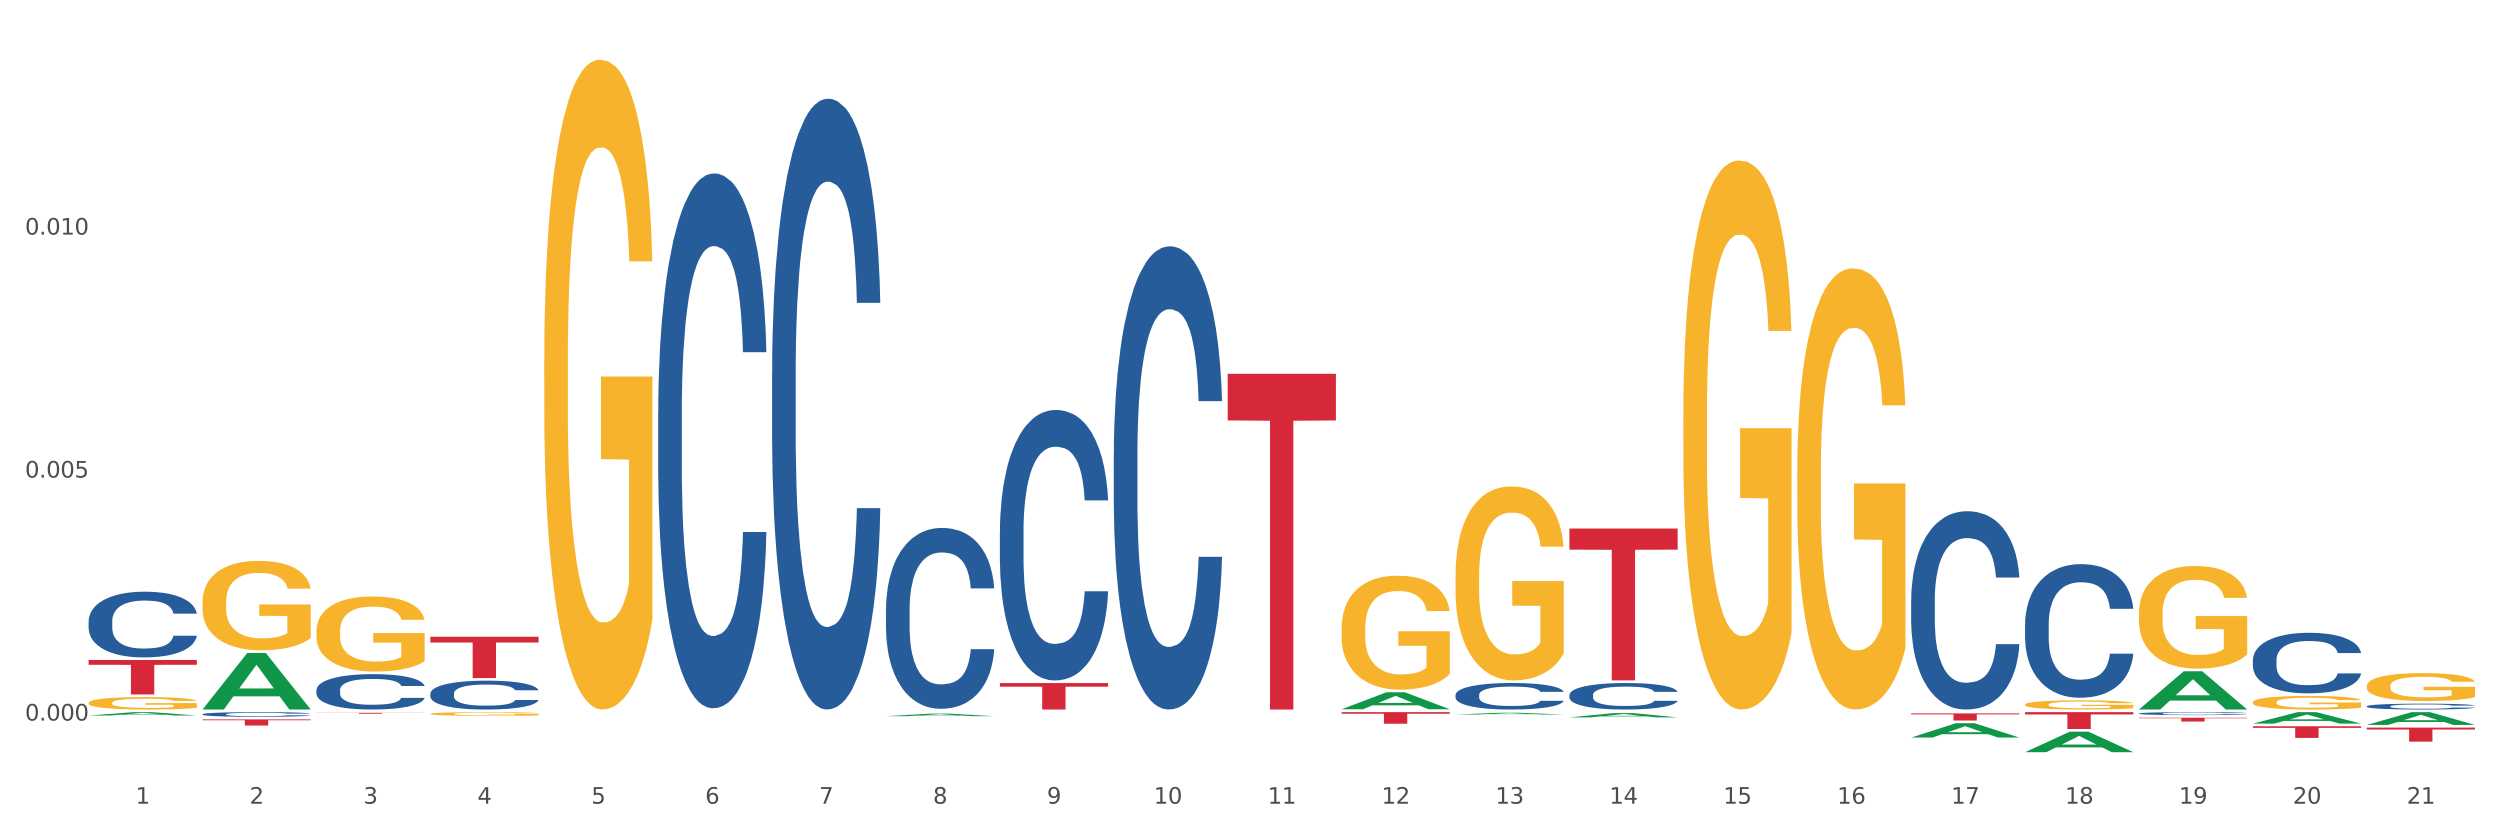 <?xml version="1.0" encoding="utf-8" standalone="no"?>
<!DOCTYPE svg PUBLIC "-//W3C//DTD SVG 1.1//EN"
  "http://www.w3.org/Graphics/SVG/1.1/DTD/svg11.dtd">
<svg xmlns:xlink="http://www.w3.org/1999/xlink" width="1080pt" height="360pt" viewBox="0 0 1080 360" xmlns="http://www.w3.org/2000/svg" version="1.1">
 <rect x="0" y="0" width="1080" height="360" fill="#333333" stroke="none"/>
 <defs>
  <style type="text/css">*{stroke-linejoin: round; stroke-linecap: butt}</style>
 </defs>
 <g id="figure_1">
  <g id="patch_1">
   <path d="M 0 360 
L 1080 360 
L 1080 0 
L 0 0 
z
" style="fill: #ffffff; stroke: #ffffff; stroke-linejoin: miter"/>
  </g>
  <g id="axes_1">
   <g id="matplotlib.axis_1">
    <g id="xtick_1">
     <g id="text_1">
      <!-- 1 -->
      <g style="fill: #4d4d4d" transform="translate(58.603 347.204) scale(0.096 -0.096)">
       <defs>
        <path id="DejaVuSans-31" d="M 794 531 
L 1825 531 
L 1825 4091 
L 703 3866 
L 703 4441 
L 1819 4666 
L 2450 4666 
L 2450 531 
L 3481 531 
L 3481 0 
L 794 0 
L 794 531 
z
" transform="scale(0.016)"/>
       </defs>
       <use xlink:href="#DejaVuSans-31"/>
      </g>
     </g>
    </g>
    <g id="xtick_2">
     <g id="text_2">
      <!-- 2 -->
      <g style="fill: #4d4d4d" transform="translate(107.811 347.204) scale(0.096 -0.096)">
       <defs>
        <path id="DejaVuSans-32" d="M 1228 531 
L 3431 531 
L 3431 0 
L 469 0 
L 469 531 
Q 828 903 1448 1529 
Q 2069 2156 2228 2338 
Q 2531 2678 2651 2914 
Q 2772 3150 2772 3378 
Q 2772 3750 2511 3984 
Q 2250 4219 1831 4219 
Q 1534 4219 1204 4116 
Q 875 4013 500 3803 
L 500 4441 
Q 881 4594 1212 4672 
Q 1544 4750 1819 4750 
Q 2544 4750 2975 4387 
Q 3406 4025 3406 3419 
Q 3406 3131 3298 2873 
Q 3191 2616 2906 2266 
Q 2828 2175 2409 1742 
Q 1991 1309 1228 531 
z
" transform="scale(0.016)"/>
       </defs>
       <use xlink:href="#DejaVuSans-32"/>
      </g>
     </g>
    </g>
    <g id="xtick_3">
     <g id="text_3">
      <!-- 3 -->
      <g style="fill: #4d4d4d" transform="translate(157.02 347.204) scale(0.096 -0.096)">
       <defs>
        <path id="DejaVuSans-33" d="M 2597 2516 
Q 3050 2419 3304 2112 
Q 3559 1806 3559 1356 
Q 3559 666 3084 287 
Q 2609 -91 1734 -91 
Q 1441 -91 1130 -33 
Q 819 25 488 141 
L 488 750 
Q 750 597 1062 519 
Q 1375 441 1716 441 
Q 2309 441 2620 675 
Q 2931 909 2931 1356 
Q 2931 1769 2642 2001 
Q 2353 2234 1838 2234 
L 1294 2234 
L 1294 2753 
L 1863 2753 
Q 2328 2753 2575 2939 
Q 2822 3125 2822 3475 
Q 2822 3834 2567 4026 
Q 2313 4219 1838 4219 
Q 1578 4219 1281 4162 
Q 984 4106 628 3988 
L 628 4550 
Q 988 4650 1302 4700 
Q 1616 4750 1894 4750 
Q 2613 4750 3031 4423 
Q 3450 4097 3450 3541 
Q 3450 3153 3228 2886 
Q 3006 2619 2597 2516 
z
" transform="scale(0.016)"/>
       </defs>
       <use xlink:href="#DejaVuSans-33"/>
      </g>
     </g>
    </g>
    <g id="xtick_4">
     <g id="text_4">
      <!-- 4 -->
      <g style="fill: #4d4d4d" transform="translate(206.228 347.204) scale(0.096 -0.096)">
       <defs>
        <path id="DejaVuSans-34" d="M 2419 4116 
L 825 1625 
L 2419 1625 
L 2419 4116 
z
M 2253 4666 
L 3047 4666 
L 3047 1625 
L 3713 1625 
L 3713 1100 
L 3047 1100 
L 3047 0 
L 2419 0 
L 2419 1100 
L 313 1100 
L 313 1709 
L 2253 4666 
z
" transform="scale(0.016)"/>
       </defs>
       <use xlink:href="#DejaVuSans-34"/>
      </g>
     </g>
    </g>
    <g id="xtick_5">
     <g id="text_5">
      <!-- 5 -->
      <g style="fill: #4d4d4d" transform="translate(255.437 347.204) scale(0.096 -0.096)">
       <defs>
        <path id="DejaVuSans-35" d="M 691 4666 
L 3169 4666 
L 3169 4134 
L 1269 4134 
L 1269 2991 
Q 1406 3038 1543 3061 
Q 1681 3084 1819 3084 
Q 2600 3084 3056 2656 
Q 3513 2228 3513 1497 
Q 3513 744 3044 326 
Q 2575 -91 1722 -91 
Q 1428 -91 1123 -41 
Q 819 9 494 109 
L 494 744 
Q 775 591 1075 516 
Q 1375 441 1709 441 
Q 2250 441 2565 725 
Q 2881 1009 2881 1497 
Q 2881 1984 2565 2268 
Q 2250 2553 1709 2553 
Q 1456 2553 1204 2497 
Q 953 2441 691 2322 
L 691 4666 
z
" transform="scale(0.016)"/>
       </defs>
       <use xlink:href="#DejaVuSans-35"/>
      </g>
     </g>
    </g>
    <g id="xtick_6">
     <g id="text_6">
      <!-- 6 -->
      <g style="fill: #4d4d4d" transform="translate(304.645 347.204) scale(0.096 -0.096)">
       <defs>
        <path id="DejaVuSans-36" d="M 2113 2584 
Q 1688 2584 1439 2293 
Q 1191 2003 1191 1497 
Q 1191 994 1439 701 
Q 1688 409 2113 409 
Q 2538 409 2786 701 
Q 3034 994 3034 1497 
Q 3034 2003 2786 2293 
Q 2538 2584 2113 2584 
z
M 3366 4563 
L 3366 3988 
Q 3128 4100 2886 4159 
Q 2644 4219 2406 4219 
Q 1781 4219 1451 3797 
Q 1122 3375 1075 2522 
Q 1259 2794 1537 2939 
Q 1816 3084 2150 3084 
Q 2853 3084 3261 2657 
Q 3669 2231 3669 1497 
Q 3669 778 3244 343 
Q 2819 -91 2113 -91 
Q 1303 -91 875 529 
Q 447 1150 447 2328 
Q 447 3434 972 4092 
Q 1497 4750 2381 4750 
Q 2619 4750 2861 4703 
Q 3103 4656 3366 4563 
z
" transform="scale(0.016)"/>
       </defs>
       <use xlink:href="#DejaVuSans-36"/>
      </g>
     </g>
    </g>
    <g id="xtick_7">
     <g id="text_7">
      <!-- 7 -->
      <g style="fill: #4d4d4d" transform="translate(353.854 347.204) scale(0.096 -0.096)">
       <defs>
        <path id="DejaVuSans-37" d="M 525 4666 
L 3525 4666 
L 3525 4397 
L 1831 0 
L 1172 0 
L 2766 4134 
L 525 4134 
L 525 4666 
z
" transform="scale(0.016)"/>
       </defs>
       <use xlink:href="#DejaVuSans-37"/>
      </g>
     </g>
    </g>
    <g id="xtick_8">
     <g id="text_8">
      <!-- 8 -->
      <g style="fill: #4d4d4d" transform="translate(403.062 347.204) scale(0.096 -0.096)">
       <defs>
        <path id="DejaVuSans-38" d="M 2034 2216 
Q 1584 2216 1326 1975 
Q 1069 1734 1069 1313 
Q 1069 891 1326 650 
Q 1584 409 2034 409 
Q 2484 409 2743 651 
Q 3003 894 3003 1313 
Q 3003 1734 2745 1975 
Q 2488 2216 2034 2216 
z
M 1403 2484 
Q 997 2584 770 2862 
Q 544 3141 544 3541 
Q 544 4100 942 4425 
Q 1341 4750 2034 4750 
Q 2731 4750 3128 4425 
Q 3525 4100 3525 3541 
Q 3525 3141 3298 2862 
Q 3072 2584 2669 2484 
Q 3125 2378 3379 2068 
Q 3634 1759 3634 1313 
Q 3634 634 3220 271 
Q 2806 -91 2034 -91 
Q 1263 -91 848 271 
Q 434 634 434 1313 
Q 434 1759 690 2068 
Q 947 2378 1403 2484 
z
M 1172 3481 
Q 1172 3119 1398 2916 
Q 1625 2713 2034 2713 
Q 2441 2713 2670 2916 
Q 2900 3119 2900 3481 
Q 2900 3844 2670 4047 
Q 2441 4250 2034 4250 
Q 1625 4250 1398 4047 
Q 1172 3844 1172 3481 
z
" transform="scale(0.016)"/>
       </defs>
       <use xlink:href="#DejaVuSans-38"/>
      </g>
     </g>
    </g>
    <g id="xtick_9">
     <g id="text_9">
      <!-- 9 -->
      <g style="fill: #4d4d4d" transform="translate(452.271 347.204) scale(0.096 -0.096)">
       <defs>
        <path id="DejaVuSans-39" d="M 703 97 
L 703 672 
Q 941 559 1184 500 
Q 1428 441 1663 441 
Q 2288 441 2617 861 
Q 2947 1281 2994 2138 
Q 2813 1869 2534 1725 
Q 2256 1581 1919 1581 
Q 1219 1581 811 2004 
Q 403 2428 403 3163 
Q 403 3881 828 4315 
Q 1253 4750 1959 4750 
Q 2769 4750 3195 4129 
Q 3622 3509 3622 2328 
Q 3622 1225 3098 567 
Q 2575 -91 1691 -91 
Q 1453 -91 1209 -44 
Q 966 3 703 97 
z
M 1959 2075 
Q 2384 2075 2632 2365 
Q 2881 2656 2881 3163 
Q 2881 3666 2632 3958 
Q 2384 4250 1959 4250 
Q 1534 4250 1286 3958 
Q 1038 3666 1038 3163 
Q 1038 2656 1286 2365 
Q 1534 2075 1959 2075 
z
" transform="scale(0.016)"/>
       </defs>
       <use xlink:href="#DejaVuSans-39"/>
      </g>
     </g>
    </g>
    <g id="xtick_10">
     <g id="text_10">
      <!-- 10 -->
      <g style="fill: #4d4d4d" transform="translate(498.425 347.204) scale(0.096 -0.096)">
       <defs>
        <path id="DejaVuSans-30" d="M 2034 4250 
Q 1547 4250 1301 3770 
Q 1056 3291 1056 2328 
Q 1056 1369 1301 889 
Q 1547 409 2034 409 
Q 2525 409 2770 889 
Q 3016 1369 3016 2328 
Q 3016 3291 2770 3770 
Q 2525 4250 2034 4250 
z
M 2034 4750 
Q 2819 4750 3233 4129 
Q 3647 3509 3647 2328 
Q 3647 1150 3233 529 
Q 2819 -91 2034 -91 
Q 1250 -91 836 529 
Q 422 1150 422 2328 
Q 422 3509 836 4129 
Q 1250 4750 2034 4750 
z
" transform="scale(0.016)"/>
       </defs>
       <use xlink:href="#DejaVuSans-31"/>
       <use xlink:href="#DejaVuSans-30" transform="translate(63.623 0)"/>
      </g>
     </g>
    </g>
    <g id="xtick_11">
     <g id="text_11">
      <!-- 11 -->
      <g style="fill: #4d4d4d" transform="translate(547.634 347.204) scale(0.096 -0.096)">
       <use xlink:href="#DejaVuSans-31"/>
       <use xlink:href="#DejaVuSans-31" transform="translate(63.623 0)"/>
      </g>
     </g>
    </g>
    <g id="xtick_12">
     <g id="text_12">
      <!-- 12 -->
      <g style="fill: #4d4d4d" transform="translate(596.842 347.204) scale(0.096 -0.096)">
       <use xlink:href="#DejaVuSans-31"/>
       <use xlink:href="#DejaVuSans-32" transform="translate(63.623 0)"/>
      </g>
     </g>
    </g>
    <g id="xtick_13">
     <g id="text_13">
      <!-- 13 -->
      <g style="fill: #4d4d4d" transform="translate(646.05 347.204) scale(0.096 -0.096)">
       <use xlink:href="#DejaVuSans-31"/>
       <use xlink:href="#DejaVuSans-33" transform="translate(63.623 0)"/>
      </g>
     </g>
    </g>
    <g id="xtick_14">
     <g id="text_14">
      <!-- 14 -->
      <g style="fill: #4d4d4d" transform="translate(695.259 347.204) scale(0.096 -0.096)">
       <use xlink:href="#DejaVuSans-31"/>
       <use xlink:href="#DejaVuSans-34" transform="translate(63.623 0)"/>
      </g>
     </g>
    </g>
    <g id="xtick_15">
     <g id="text_15">
      <!-- 15 -->
      <g style="fill: #4d4d4d" transform="translate(744.467 347.204) scale(0.096 -0.096)">
       <use xlink:href="#DejaVuSans-31"/>
       <use xlink:href="#DejaVuSans-35" transform="translate(63.623 0)"/>
      </g>
     </g>
    </g>
    <g id="xtick_16">
     <g id="text_16">
      <!-- 16 -->
      <g style="fill: #4d4d4d" transform="translate(793.676 347.204) scale(0.096 -0.096)">
       <use xlink:href="#DejaVuSans-31"/>
       <use xlink:href="#DejaVuSans-36" transform="translate(63.623 0)"/>
      </g>
     </g>
    </g>
    <g id="xtick_17">
     <g id="text_17">
      <!-- 17 -->
      <g style="fill: #4d4d4d" transform="translate(842.884 347.204) scale(0.096 -0.096)">
       <use xlink:href="#DejaVuSans-31"/>
       <use xlink:href="#DejaVuSans-37" transform="translate(63.623 0)"/>
      </g>
     </g>
    </g>
    <g id="xtick_18">
     <g id="text_18">
      <!-- 18 -->
      <g style="fill: #4d4d4d" transform="translate(892.093 347.204) scale(0.096 -0.096)">
       <use xlink:href="#DejaVuSans-31"/>
       <use xlink:href="#DejaVuSans-38" transform="translate(63.623 0)"/>
      </g>
     </g>
    </g>
    <g id="xtick_19">
     <g id="text_19">
      <!-- 19 -->
      <g style="fill: #4d4d4d" transform="translate(941.301 347.204) scale(0.096 -0.096)">
       <use xlink:href="#DejaVuSans-31"/>
       <use xlink:href="#DejaVuSans-39" transform="translate(63.623 0)"/>
      </g>
     </g>
    </g>
    <g id="xtick_20">
     <g id="text_20">
      <!-- 20 -->
      <g style="fill: #4d4d4d" transform="translate(990.51 347.204) scale(0.096 -0.096)">
       <use xlink:href="#DejaVuSans-32"/>
       <use xlink:href="#DejaVuSans-30" transform="translate(63.623 0)"/>
      </g>
     </g>
    </g>
    <g id="xtick_21">
     <g id="text_21">
      <!-- 21 -->
      <g style="fill: #4d4d4d" transform="translate(1039.718 347.204) scale(0.096 -0.096)">
       <use xlink:href="#DejaVuSans-32"/>
       <use xlink:href="#DejaVuSans-31" transform="translate(63.623 0)"/>
      </g>
     </g>
    </g>
    <g id="xtick_22"/>
    <g id="xtick_23"/>
    <g id="xtick_24"/>
    <g id="xtick_25"/>
    <g id="xtick_26"/>
    <g id="xtick_27"/>
    <g id="xtick_28"/>
    <g id="xtick_29"/>
    <g id="xtick_30"/>
    <g id="xtick_31"/>
    <g id="xtick_32"/>
    <g id="xtick_33"/>
    <g id="xtick_34"/>
    <g id="xtick_35"/>
    <g id="xtick_36"/>
    <g id="xtick_37"/>
    <g id="xtick_38"/>
    <g id="xtick_39"/>
    <g id="xtick_40"/>
    <g id="xtick_41"/>
   </g>
   <g id="matplotlib.axis_2">
    <g id="ytick_1">
     <g id="text_22">
      <!-- 0.000 -->
      <g style="fill: #4d4d4d" transform="translate(10.8 311.289) scale(0.096 -0.096)">
       <defs>
        <path id="DejaVuSans-2e" d="M 684 794 
L 1344 794 
L 1344 0 
L 684 0 
L 684 794 
z
" transform="scale(0.016)"/>
       </defs>
       <use xlink:href="#DejaVuSans-30"/>
       <use xlink:href="#DejaVuSans-2e" transform="translate(63.623 0)"/>
       <use xlink:href="#DejaVuSans-30" transform="translate(95.41 0)"/>
       <use xlink:href="#DejaVuSans-30" transform="translate(159.033 0)"/>
       <use xlink:href="#DejaVuSans-30" transform="translate(222.656 0)"/>
      </g>
     </g>
    </g>
    <g id="ytick_2">
     <g id="text_23">
      <!-- 0.005 -->
      <g style="fill: #4d4d4d" transform="translate(10.8 206.316) scale(0.096 -0.096)">
       <use xlink:href="#DejaVuSans-30"/>
       <use xlink:href="#DejaVuSans-2e" transform="translate(63.623 0)"/>
       <use xlink:href="#DejaVuSans-30" transform="translate(95.41 0)"/>
       <use xlink:href="#DejaVuSans-30" transform="translate(159.033 0)"/>
       <use xlink:href="#DejaVuSans-35" transform="translate(222.656 0)"/>
      </g>
     </g>
    </g>
    <g id="ytick_3">
     <g id="text_24">
      <!-- 0.010 -->
      <g style="fill: #4d4d4d" transform="translate(10.8 101.344) scale(0.096 -0.096)">
       <use xlink:href="#DejaVuSans-30"/>
       <use xlink:href="#DejaVuSans-2e" transform="translate(63.623 0)"/>
       <use xlink:href="#DejaVuSans-30" transform="translate(95.41 0)"/>
       <use xlink:href="#DejaVuSans-31" transform="translate(159.033 0)"/>
       <use xlink:href="#DejaVuSans-30" transform="translate(222.656 0)"/>
      </g>
     </g>
    </g>
    <g id="ytick_4"/>
    <g id="ytick_5"/>
    <g id="ytick_6"/>
   </g>
   <g id="PolyCollection_1">
    <path d="M 38.283 309.115 
L 38.331 309.113 
L 57.609 307.643 
L 65.609 307.641 
L 85.031 309.118 
L 75.778 309.118 
L 71.585 308.774 
L 51.681 308.774 
L 51.536 308.779 
L 47.488 309.118 
L 38.283 309.118 
L 38.283 309.115 
L 54.187 308.569 
L 69.079 308.567 
L 61.705 307.956 
L 61.609 307.953 
L 61.512 307.957 
L 54.139 308.567 
L 54.187 308.569 
L 38.283 309.115 
z
" clip-path="url(#p88a9bd8be6)" style="fill: #109648"/>
    <path d="M 874.827 324.933 
L 874.875 324.924 
L 894.152 316.075 
L 902.153 316.067 
L 921.575 324.95 
L 912.321 324.95 
L 908.129 322.881 
L 888.225 322.881 
L 888.08 322.914 
L 884.032 324.95 
L 874.827 324.95 
L 874.827 324.933 
L 890.731 321.647 
L 905.622 321.638 
L 898.249 317.96 
L 898.152 317.943 
L 898.056 317.968 
L 890.682 321.638 
L 890.731 321.647 
L 874.827 324.933 
z
" clip-path="url(#p88a9bd8be6)" style="fill: #109648"/>
    <path d="M 825.618 318.615 
L 825.666 318.609 
L 844.944 312.416 
L 852.944 312.41 
L 872.366 318.626 
L 863.113 318.626 
L 858.92 317.179 
L 839.016 317.179 
L 838.871 317.202 
L 834.823 318.626 
L 825.618 318.626 
L 825.618 318.615 
L 841.522 316.315 
L 856.414 316.309 
L 849.04 313.735 
L 848.944 313.724 
L 848.848 313.741 
L 841.474 316.309 
L 841.522 316.315 
L 825.618 318.615 
z
" clip-path="url(#p88a9bd8be6)" style="fill: #109648"/>
    <path d="M 677.993 309.912 
L 678.041 309.91 
L 697.319 308.032 
L 705.319 308.031 
L 724.741 309.916 
L 715.488 309.916 
L 711.295 309.477 
L 691.391 309.477 
L 691.246 309.484 
L 687.198 309.916 
L 677.993 309.916 
L 677.993 309.912 
L 693.897 309.215 
L 708.789 309.213 
L 701.415 308.432 
L 701.319 308.429 
L 701.222 308.434 
L 693.849 309.213 
L 693.897 309.215 
L 677.993 309.912 
z
" clip-path="url(#p88a9bd8be6)" style="fill: #109648"/>
    <path d="M 628.784 308.673 
L 628.833 308.672 
L 648.11 307.9 
L 656.11 307.899 
L 675.532 308.674 
L 666.279 308.674 
L 662.086 308.494 
L 642.182 308.494 
L 642.038 308.497 
L 637.989 308.674 
L 628.784 308.674 
L 628.784 308.673 
L 644.688 308.386 
L 659.58 308.386 
L 652.207 308.065 
L 652.11 308.063 
L 652.014 308.065 
L 644.64 308.386 
L 644.688 308.386 
L 628.784 308.673 
z
" clip-path="url(#p88a9bd8be6)" style="fill: #109648"/>
    <path d="M 579.576 306.391 
L 579.624 306.384 
L 598.902 299.073 
L 606.902 299.066 
L 626.324 306.405 
L 617.071 306.405 
L 612.878 304.696 
L 592.974 304.696 
L 592.829 304.724 
L 588.781 306.405 
L 579.576 306.405 
L 579.576 306.391 
L 595.48 303.676 
L 610.372 303.669 
L 602.998 300.631 
L 602.902 300.617 
L 602.805 300.637 
L 595.432 303.669 
L 595.48 303.676 
L 579.576 306.391 
z
" clip-path="url(#p88a9bd8be6)" style="fill: #109648"/>
    <path d="M 382.742 309.397 
L 382.79 309.396 
L 402.068 308.281 
L 410.068 308.28 
L 429.49 309.399 
L 420.237 309.399 
L 416.044 309.138 
L 396.14 309.138 
L 395.995 309.142 
L 391.947 309.399 
L 382.742 309.399 
L 382.742 309.397 
L 398.646 308.983 
L 413.538 308.982 
L 406.164 308.518 
L 406.068 308.516 
L 405.972 308.519 
L 398.598 308.982 
L 398.646 308.983 
L 382.742 309.397 
z
" clip-path="url(#p88a9bd8be6)" style="fill: #109648"/>
    <path d="M 87.491 306.468 
L 87.54 306.445 
L 106.817 282.084 
L 114.817 282.061 
L 134.239 306.514 
L 124.986 306.514 
L 120.793 300.82 
L 100.889 300.82 
L 100.745 300.911 
L 96.696 306.514 
L 87.491 306.514 
L 87.491 306.468 
L 103.395 297.421 
L 118.287 297.399 
L 110.914 287.273 
L 110.817 287.227 
L 110.721 287.296 
L 103.347 297.399 
L 103.395 297.421 
L 87.491 306.468 
z
" clip-path="url(#p88a9bd8be6)" style="fill: #109648"/>
    <path d="M 924.035 306.483 
L 924.083 306.467 
L 943.361 290.001 
L 951.361 289.986 
L 970.783 306.514 
L 961.53 306.514 
L 957.337 302.665 
L 937.433 302.665 
L 937.288 302.727 
L 933.24 306.514 
L 924.035 306.514 
L 924.035 306.483 
L 939.939 300.368 
L 954.831 300.353 
L 947.457 293.509 
L 947.361 293.478 
L 947.265 293.524 
L 939.891 300.353 
L 939.939 300.368 
L 924.035 306.483 
z
" clip-path="url(#p88a9bd8be6)" style="fill: #109648"/>
    <path d="M 973.244 303.358 
L 973.299 303.353 
L 973.299 303.16 
L 973.409 302.994 
L 973.961 302.592 
L 974.789 302.259 
L 975.396 302.083 
L 976.003 301.938 
L 976.721 301.793 
L 977.604 301.643 
L 979.204 301.424 
L 980.198 301.311 
L 981.412 301.193 
L 983.62 301.022 
L 985.22 300.925 
L 986.876 300.845 
L 989.58 300.748 
L 991.347 300.706 
L 993.223 300.673 
L 995.486 300.652 
L 997.197 300.647 
L 1000.95 300.663 
L 1004.151 300.711 
L 1005.697 300.748 
L 1007.684 300.813 
L 1008.732 300.856 
L 1010.443 300.941 
L 1012.209 301.054 
L 1013.424 301.15 
L 1015.245 301.332 
L 1016.625 301.515 
L 1017.894 301.74 
L 1018.557 301.895 
L 1019.053 302.04 
L 1019.495 302.206 
L 1019.936 302.468 
L 1010.002 302.468 
L 1009.615 302.281 
L 1009.008 302.104 
L 1008.125 301.933 
L 1007.352 301.825 
L 1006.028 301.691 
L 1004.814 301.606 
L 1003.544 301.541 
L 1001.999 301.488 
L 1000.785 301.461 
L 999.074 301.44 
L 995.707 301.445 
L 993.444 301.488 
L 991.899 301.541 
L 990.905 301.59 
L 990.022 301.643 
L 989.029 301.718 
L 987.87 301.831 
L 987.042 301.933 
L 986.214 302.061 
L 985.551 302.19 
L 984.944 302.34 
L 984.448 302.501 
L 984.061 302.667 
L 983.73 302.87 
L 983.454 303.208 
L 983.454 303.942 
L 983.565 304.108 
L 983.84 304.328 
L 984.172 304.494 
L 984.724 304.692 
L 985.22 304.826 
L 986.159 305.019 
L 987.207 305.18 
L 988.035 305.281 
L 988.863 305.367 
L 990.298 305.485 
L 991.899 305.582 
L 993.278 305.64 
L 995.155 305.694 
L 996.424 305.715 
L 997.528 305.726 
L 1000.233 305.726 
L 1002.164 305.71 
L 1004.317 305.673 
L 1005.973 305.624 
L 1007.352 305.565 
L 1008.898 305.469 
L 1009.891 305.378 
L 1009.891 304.258 
L 997.749 304.253 
L 997.749 303.508 
L 1019.992 303.508 
L 1019.992 305.694 
L 1019.053 305.807 
L 1018.005 305.908 
L 1016.901 305.999 
L 1015.245 306.112 
L 1013.258 306.219 
L 1011.492 306.294 
L 1009.615 306.358 
L 1007.408 306.417 
L 1004.538 306.471 
L 1002.771 306.492 
L 1000.564 306.508 
L 997.97 306.514 
L 995.707 306.503 
L 993.499 306.476 
L 991.181 306.428 
L 988.918 306.358 
L 987.207 306.289 
L 985.496 306.203 
L 983.675 306.091 
L 982.24 305.983 
L 981.136 305.887 
L 979.922 305.764 
L 978.597 305.603 
L 977.604 305.458 
L 976.721 305.308 
L 975.782 305.115 
L 975.12 304.949 
L 974.458 304.74 
L 974.071 304.585 
L 973.63 304.344 
L 973.299 304.006 
L 973.244 303.358 
z
" clip-path="url(#p88a9bd8be6)" style="fill: #f7b32b"/>
    <path d="M 1022.452 313.172 
L 1022.5 313.167 
L 1041.778 307.647 
L 1049.778 307.641 
L 1069.2 313.183 
L 1059.947 313.183 
L 1055.754 311.892 
L 1035.85 311.892 
L 1035.705 311.913 
L 1031.657 313.183 
L 1022.452 313.183 
L 1022.452 313.172 
L 1038.356 311.122 
L 1053.248 311.117 
L 1045.874 308.822 
L 1045.778 308.812 
L 1045.681 308.828 
L 1038.308 311.117 
L 1038.356 311.122 
L 1022.452 313.172 
z
" clip-path="url(#p88a9bd8be6)" style="fill: #109648"/>
    <path d="M 973.244 312.598 
L 973.292 312.593 
L 992.569 307.646 
L 1000.569 307.641 
L 1019.992 312.607 
L 1010.738 312.607 
L 1006.545 311.451 
L 986.641 311.451 
L 986.497 311.469 
L 982.449 312.607 
L 973.244 312.607 
L 973.244 312.598 
L 989.147 310.761 
L 1004.039 310.756 
L 996.666 308.7 
L 996.569 308.69 
L 996.473 308.704 
L 989.099 310.756 
L 989.147 310.761 
L 973.244 312.598 
z
" clip-path="url(#p88a9bd8be6)" style="fill: #109648"/>
    <path d="M 1022.452 296.359 
L 1022.507 296.348 
L 1022.507 295.951 
L 1022.618 295.61 
L 1023.169 294.783 
L 1023.997 294.1 
L 1024.604 293.737 
L 1025.212 293.439 
L 1025.929 293.142 
L 1026.812 292.833 
L 1028.413 292.381 
L 1029.406 292.15 
L 1030.62 291.908 
L 1032.828 291.555 
L 1034.429 291.357 
L 1036.085 291.191 
L 1038.789 290.993 
L 1040.555 290.905 
L 1042.432 290.839 
L 1044.695 290.795 
L 1046.406 290.784 
L 1050.159 290.817 
L 1053.36 290.916 
L 1054.905 290.993 
L 1056.892 291.125 
L 1057.941 291.213 
L 1059.652 291.39 
L 1061.418 291.621 
L 1062.632 291.819 
L 1064.453 292.194 
L 1065.833 292.569 
L 1067.103 293.031 
L 1067.765 293.351 
L 1068.262 293.648 
L 1068.703 293.99 
L 1069.145 294.53 
L 1059.21 294.53 
L 1058.824 294.144 
L 1058.217 293.781 
L 1057.334 293.428 
L 1056.561 293.208 
L 1055.236 292.932 
L 1054.022 292.756 
L 1052.753 292.624 
L 1051.207 292.514 
L 1049.993 292.458 
L 1048.282 292.414 
L 1044.915 292.425 
L 1042.652 292.514 
L 1041.107 292.624 
L 1040.114 292.723 
L 1039.23 292.833 
L 1038.237 292.987 
L 1037.078 293.219 
L 1036.25 293.428 
L 1035.422 293.693 
L 1034.76 293.957 
L 1034.153 294.265 
L 1033.656 294.596 
L 1033.27 294.938 
L 1032.939 295.356 
L 1032.663 296.05 
L 1032.663 297.56 
L 1032.773 297.902 
L 1033.049 298.353 
L 1033.38 298.695 
L 1033.932 299.102 
L 1034.429 299.378 
L 1035.367 299.775 
L 1036.416 300.105 
L 1037.244 300.315 
L 1038.071 300.491 
L 1039.506 300.733 
L 1041.107 300.932 
L 1042.487 301.053 
L 1044.363 301.163 
L 1045.633 301.207 
L 1046.737 301.229 
L 1049.441 301.229 
L 1051.373 301.196 
L 1053.525 301.119 
L 1055.181 301.02 
L 1056.561 300.898 
L 1058.106 300.7 
L 1059.1 300.513 
L 1059.1 298.21 
L 1046.957 298.199 
L 1046.957 296.667 
L 1069.2 296.667 
L 1069.2 301.163 
L 1068.262 301.394 
L 1067.213 301.604 
L 1066.109 301.791 
L 1064.453 302.022 
L 1062.467 302.243 
L 1060.7 302.397 
L 1058.824 302.529 
L 1056.616 302.65 
L 1053.746 302.761 
L 1051.98 302.805 
L 1049.772 302.838 
L 1047.178 302.849 
L 1044.915 302.827 
L 1042.708 302.772 
L 1040.39 302.672 
L 1038.127 302.529 
L 1036.416 302.386 
L 1034.705 302.21 
L 1032.883 301.978 
L 1031.448 301.758 
L 1030.344 301.56 
L 1029.13 301.306 
L 1027.806 300.976 
L 1026.812 300.678 
L 1025.929 300.37 
L 1024.991 299.973 
L 1024.329 299.631 
L 1023.666 299.202 
L 1023.28 298.882 
L 1022.838 298.386 
L 1022.507 297.692 
L 1022.452 296.359 
z
" clip-path="url(#p88a9bd8be6)" style="fill: #f7b32b"/>
    <path d="M 874.827 304.384 
L 874.882 304.38 
L 874.882 304.25 
L 874.992 304.138 
L 875.544 303.866 
L 876.372 303.642 
L 876.979 303.523 
L 877.586 303.425 
L 878.304 303.328 
L 879.187 303.226 
L 880.787 303.078 
L 881.781 303.002 
L 882.995 302.922 
L 885.203 302.807 
L 886.803 302.742 
L 888.459 302.687 
L 891.164 302.622 
L 892.93 302.593 
L 894.806 302.572 
L 897.069 302.557 
L 898.78 302.554 
L 902.533 302.564 
L 905.734 302.597 
L 907.28 302.622 
L 909.267 302.666 
L 910.315 302.695 
L 912.026 302.753 
L 913.793 302.828 
L 915.007 302.894 
L 916.828 303.017 
L 918.208 303.139 
L 919.477 303.291 
L 920.14 303.396 
L 920.636 303.494 
L 921.078 303.606 
L 921.519 303.783 
L 911.585 303.783 
L 911.198 303.657 
L 910.591 303.537 
L 909.708 303.422 
L 908.936 303.349 
L 907.611 303.259 
L 906.397 303.201 
L 905.127 303.158 
L 903.582 303.121 
L 902.368 303.103 
L 900.657 303.089 
L 897.29 303.092 
L 895.027 303.121 
L 893.482 303.158 
L 892.488 303.19 
L 891.605 303.226 
L 890.612 303.277 
L 889.453 303.353 
L 888.625 303.422 
L 887.797 303.508 
L 887.135 303.595 
L 886.527 303.696 
L 886.031 303.805 
L 885.644 303.917 
L 885.313 304.055 
L 885.037 304.282 
L 885.037 304.778 
L 885.148 304.89 
L 885.424 305.038 
L 885.755 305.15 
L 886.307 305.284 
L 886.803 305.375 
L 887.742 305.505 
L 888.79 305.613 
L 889.618 305.682 
L 890.446 305.74 
L 891.881 305.819 
L 893.482 305.885 
L 894.861 305.924 
L 896.738 305.96 
L 898.007 305.975 
L 899.111 305.982 
L 901.816 305.982 
L 903.747 305.971 
L 905.9 305.946 
L 907.556 305.913 
L 908.936 305.874 
L 910.481 305.809 
L 911.474 305.747 
L 911.474 304.991 
L 899.332 304.988 
L 899.332 304.485 
L 921.575 304.485 
L 921.575 305.96 
L 920.636 306.036 
L 919.588 306.105 
L 918.484 306.167 
L 916.828 306.243 
L 914.841 306.315 
L 913.075 306.366 
L 911.198 306.409 
L 908.991 306.449 
L 906.121 306.485 
L 904.355 306.499 
L 902.147 306.51 
L 899.553 306.514 
L 897.29 306.507 
L 895.082 306.489 
L 892.764 306.456 
L 890.501 306.409 
L 888.79 306.362 
L 887.079 306.304 
L 885.258 306.228 
L 883.823 306.156 
L 882.719 306.091 
L 881.505 306.007 
L 880.18 305.899 
L 879.187 305.801 
L 878.304 305.7 
L 877.365 305.57 
L 876.703 305.458 
L 876.041 305.317 
L 875.655 305.212 
L 875.213 305.049 
L 874.882 304.821 
L 874.827 304.384 
z
" clip-path="url(#p88a9bd8be6)" style="fill: #f7b32b"/>
    <path d="M 924.035 265.009 
L 924.09 264.968 
L 924.09 263.511 
L 924.201 262.255 
L 924.753 259.219 
L 925.58 256.708 
L 926.188 255.372 
L 926.795 254.279 
L 927.512 253.185 
L 928.395 252.052 
L 929.996 250.391 
L 930.989 249.541 
L 932.204 248.65 
L 934.411 247.355 
L 936.012 246.626 
L 937.668 246.018 
L 940.372 245.29 
L 942.138 244.966 
L 944.015 244.723 
L 946.278 244.561 
L 947.989 244.52 
L 951.742 244.642 
L 954.943 245.006 
L 956.488 245.29 
L 958.475 245.775 
L 959.524 246.099 
L 961.235 246.747 
L 963.001 247.598 
L 964.215 248.326 
L 966.037 249.703 
L 967.416 251.08 
L 968.686 252.78 
L 969.348 253.955 
L 969.845 255.048 
L 970.286 256.303 
L 970.728 258.287 
L 960.793 258.287 
L 960.407 256.87 
L 959.8 255.534 
L 958.917 254.238 
L 958.144 253.428 
L 956.819 252.416 
L 955.605 251.768 
L 954.336 251.282 
L 952.79 250.877 
L 951.576 250.675 
L 949.865 250.513 
L 946.498 250.553 
L 944.236 250.877 
L 942.69 251.282 
L 941.697 251.647 
L 940.814 252.052 
L 939.82 252.618 
L 938.661 253.469 
L 937.833 254.238 
L 937.005 255.21 
L 936.343 256.182 
L 935.736 257.315 
L 935.239 258.53 
L 934.853 259.785 
L 934.522 261.324 
L 934.246 263.875 
L 934.246 269.422 
L 934.356 270.678 
L 934.632 272.338 
L 934.963 273.593 
L 935.515 275.091 
L 936.012 276.103 
L 936.95 277.561 
L 937.999 278.776 
L 938.827 279.545 
L 939.655 280.193 
L 941.09 281.084 
L 942.69 281.813 
L 944.07 282.258 
L 945.946 282.663 
L 947.216 282.825 
L 948.32 282.906 
L 951.024 282.906 
L 952.956 282.784 
L 955.108 282.501 
L 956.764 282.137 
L 958.144 281.691 
L 959.689 280.962 
L 960.683 280.274 
L 960.683 271.811 
L 948.541 271.771 
L 948.541 266.143 
L 970.783 266.143 
L 970.783 282.663 
L 969.845 283.513 
L 968.796 284.283 
L 967.692 284.971 
L 966.037 285.821 
L 964.05 286.631 
L 962.283 287.198 
L 960.407 287.684 
L 958.199 288.129 
L 955.329 288.534 
L 953.563 288.696 
L 951.355 288.818 
L 948.761 288.858 
L 946.498 288.777 
L 944.291 288.575 
L 941.973 288.21 
L 939.71 287.684 
L 937.999 287.158 
L 936.288 286.51 
L 934.466 285.659 
L 933.031 284.85 
L 931.928 284.121 
L 930.713 283.189 
L 929.389 281.975 
L 928.395 280.881 
L 927.512 279.748 
L 926.574 278.29 
L 925.912 277.035 
L 925.249 275.456 
L 924.863 274.281 
L 924.421 272.459 
L 924.09 269.908 
L 924.035 265.009 
z
" clip-path="url(#p88a9bd8be6)" style="fill: #f7b32b"/>
    <path d="M 776.41 203.996 
L 776.465 203.821 
L 776.465 197.556 
L 776.575 192.16 
L 777.127 179.106 
L 777.955 168.314 
L 778.562 162.571 
L 779.169 157.871 
L 779.887 153.172 
L 780.77 148.298 
L 782.371 141.162 
L 783.364 137.507 
L 784.578 133.677 
L 786.786 128.108 
L 788.386 124.975 
L 790.042 122.364 
L 792.747 119.231 
L 794.513 117.838 
L 796.389 116.794 
L 798.652 116.098 
L 800.363 115.924 
L 804.116 116.446 
L 807.318 118.012 
L 808.863 119.231 
L 810.85 121.32 
L 811.898 122.712 
L 813.609 125.497 
L 815.376 129.152 
L 816.59 132.285 
L 818.411 138.203 
L 819.791 144.121 
L 821.06 151.431 
L 821.723 156.479 
L 822.219 161.178 
L 822.661 166.574 
L 823.103 175.102 
L 813.168 175.102 
L 812.782 169.011 
L 812.174 163.267 
L 811.291 157.697 
L 810.519 154.216 
L 809.194 149.865 
L 807.98 147.08 
L 806.71 144.991 
L 805.165 143.25 
L 803.951 142.38 
L 802.24 141.684 
L 798.873 141.858 
L 796.61 143.25 
L 795.065 144.991 
L 794.071 146.557 
L 793.188 148.298 
L 792.195 150.735 
L 791.036 154.39 
L 790.208 157.697 
L 789.38 161.874 
L 788.718 166.052 
L 788.111 170.925 
L 787.614 176.147 
L 787.227 181.542 
L 786.896 188.157 
L 786.62 199.122 
L 786.62 222.968 
L 786.731 228.363 
L 787.007 235.499 
L 787.338 240.895 
L 787.89 247.335 
L 788.386 251.687 
L 789.325 257.953 
L 790.373 263.174 
L 791.201 266.481 
L 792.029 269.266 
L 793.464 273.095 
L 795.065 276.228 
L 796.445 278.143 
L 798.321 279.883 
L 799.591 280.58 
L 800.694 280.928 
L 803.399 280.928 
L 805.331 280.406 
L 807.483 279.187 
L 809.139 277.621 
L 810.519 275.706 
L 812.064 272.573 
L 813.058 269.614 
L 813.058 233.237 
L 800.915 233.063 
L 800.915 208.869 
L 823.158 208.869 
L 823.158 279.883 
L 822.219 283.539 
L 821.171 286.846 
L 820.067 289.805 
L 818.411 293.46 
L 816.424 296.941 
L 814.658 299.378 
L 812.782 301.466 
L 810.574 303.381 
L 807.704 305.121 
L 805.938 305.818 
L 803.73 306.34 
L 801.136 306.514 
L 798.873 306.166 
L 796.665 305.295 
L 794.347 303.729 
L 792.084 301.466 
L 790.373 299.204 
L 788.662 296.419 
L 786.841 292.763 
L 785.406 289.282 
L 784.302 286.149 
L 783.088 282.146 
L 781.763 276.925 
L 780.77 272.225 
L 779.887 267.351 
L 778.949 261.086 
L 778.286 255.69 
L 777.624 248.902 
L 777.238 243.854 
L 776.796 236.022 
L 776.465 225.056 
L 776.41 203.996 
z
" clip-path="url(#p88a9bd8be6)" style="fill: #f7b32b"/>
    <path d="M 924.035 310.06 
L 970.783 310.06 
L 970.783 310.287 
L 952.394 310.289 
L 952.394 311.696 
L 942.313 311.696 
L 942.313 310.289 
L 924.035 310.287 
L 924.035 310.061 
L 924.035 310.06 
z
" clip-path="url(#p88a9bd8be6)" style="fill: #d62839"/>
    <path d="M 727.201 178.928 
L 727.256 178.711 
L 727.256 170.913 
L 727.367 164.198 
L 727.919 147.952 
L 728.747 134.522 
L 729.354 127.374 
L 729.961 121.525 
L 730.678 115.677 
L 731.561 109.612 
L 733.162 100.73 
L 734.156 96.181 
L 735.37 91.416 
L 737.577 84.484 
L 739.178 80.585 
L 740.834 77.336 
L 743.538 73.437 
L 745.304 71.704 
L 747.181 70.404 
L 749.444 69.538 
L 751.155 69.321 
L 754.908 69.971 
L 758.109 71.921 
L 759.654 73.437 
L 761.641 76.036 
L 762.69 77.769 
L 764.401 81.235 
L 766.167 85.784 
L 767.381 89.683 
L 769.203 97.048 
L 770.583 104.413 
L 771.852 113.511 
L 772.514 119.792 
L 773.011 125.641 
L 773.453 132.356 
L 773.894 142.97 
L 763.959 142.97 
L 763.573 135.389 
L 762.966 128.24 
L 762.083 121.309 
L 761.31 116.976 
L 759.986 111.561 
L 758.771 108.095 
L 757.502 105.496 
L 755.957 103.33 
L 754.742 102.247 
L 753.031 101.38 
L 749.665 101.597 
L 747.402 103.33 
L 745.856 105.496 
L 744.863 107.445 
L 743.98 109.612 
L 742.986 112.644 
L 741.827 117.193 
L 740.999 121.309 
L 740.172 126.507 
L 739.509 131.706 
L 738.902 137.771 
L 738.405 144.27 
L 738.019 150.985 
L 737.688 159.216 
L 737.412 172.863 
L 737.412 202.539 
L 737.522 209.254 
L 737.798 218.135 
L 738.129 224.85 
L 738.681 232.865 
L 739.178 238.28 
L 740.116 246.078 
L 741.165 252.577 
L 741.993 256.693 
L 742.821 260.158 
L 744.256 264.924 
L 745.856 268.823 
L 747.236 271.206 
L 749.113 273.372 
L 750.382 274.238 
L 751.486 274.672 
L 754.19 274.672 
L 756.122 274.022 
L 758.275 272.505 
L 759.93 270.556 
L 761.31 268.173 
L 762.856 264.274 
L 763.849 260.592 
L 763.849 215.319 
L 751.707 215.103 
L 751.707 184.993 
L 773.949 184.993 
L 773.949 273.372 
L 773.011 277.921 
L 771.962 282.036 
L 770.859 285.719 
L 769.203 290.268 
L 767.216 294.6 
L 765.45 297.633 
L 763.573 300.232 
L 761.365 302.615 
L 758.495 304.781 
L 756.729 305.647 
L 754.522 306.297 
L 751.928 306.514 
L 749.665 306.081 
L 747.457 304.998 
L 745.139 303.048 
L 742.876 300.232 
L 741.165 297.416 
L 739.454 293.95 
L 737.633 289.401 
L 736.198 285.069 
L 735.094 281.17 
L 733.88 276.188 
L 732.555 269.689 
L 731.561 263.841 
L 730.678 257.776 
L 729.74 249.978 
L 729.078 243.262 
L 728.416 234.815 
L 728.029 228.533 
L 727.588 218.785 
L 727.256 205.138 
L 727.201 178.928 
z
" clip-path="url(#p88a9bd8be6)" style="fill: #f7b32b"/>
    <path d="M 235.117 155.496 
L 235.172 155.24 
L 235.172 146.01 
L 235.282 138.061 
L 235.834 118.831 
L 236.662 102.935 
L 237.269 94.474 
L 237.876 87.551 
L 238.594 80.628 
L 239.477 73.449 
L 241.078 62.937 
L 242.071 57.553 
L 243.285 51.912 
L 245.493 43.707 
L 247.094 39.092 
L 248.749 35.246 
L 251.454 30.631 
L 253.22 28.58 
L 255.096 27.041 
L 257.359 26.016 
L 259.07 25.759 
L 262.823 26.529 
L 266.025 28.836 
L 267.57 30.631 
L 269.557 33.708 
L 270.606 35.759 
L 272.317 39.861 
L 274.083 45.246 
L 275.297 49.861 
L 277.118 58.578 
L 278.498 67.296 
L 279.768 78.064 
L 280.43 85.5 
L 280.927 92.423 
L 281.368 100.371 
L 281.81 112.934 
L 271.875 112.934 
L 271.489 103.96 
L 270.882 95.499 
L 269.998 87.295 
L 269.226 82.167 
L 267.901 75.757 
L 266.687 71.654 
L 265.417 68.578 
L 263.872 66.014 
L 262.658 64.732 
L 260.947 63.706 
L 257.58 63.963 
L 255.317 66.014 
L 253.772 68.578 
L 252.778 70.885 
L 251.895 73.449 
L 250.902 77.039 
L 249.743 82.423 
L 248.915 87.295 
L 248.087 93.448 
L 247.425 99.602 
L 246.818 106.781 
L 246.321 114.473 
L 245.935 122.421 
L 245.603 132.164 
L 245.327 148.317 
L 245.327 183.443 
L 245.438 191.392 
L 245.714 201.904 
L 246.045 209.852 
L 246.597 219.339 
L 247.094 225.749 
L 248.032 234.979 
L 249.08 242.671 
L 249.908 247.543 
L 250.736 251.645 
L 252.171 257.286 
L 253.772 261.901 
L 255.152 264.721 
L 257.028 267.285 
L 258.298 268.311 
L 259.401 268.824 
L 262.106 268.824 
L 264.038 268.054 
L 266.19 266.26 
L 267.846 263.952 
L 269.226 261.132 
L 270.771 256.516 
L 271.765 252.158 
L 271.765 198.571 
L 259.622 198.314 
L 259.622 162.675 
L 281.865 162.675 
L 281.865 267.285 
L 280.927 272.669 
L 279.878 277.541 
L 278.774 281.9 
L 277.118 287.284 
L 275.131 292.412 
L 273.365 296.002 
L 271.489 299.078 
L 269.281 301.899 
L 266.411 304.463 
L 264.645 305.488 
L 262.437 306.257 
L 259.843 306.514 
L 257.58 306.001 
L 255.372 304.719 
L 253.054 302.411 
L 250.791 299.078 
L 249.08 295.745 
L 247.37 291.643 
L 245.548 286.258 
L 244.113 281.131 
L 243.009 276.515 
L 241.795 270.618 
L 240.47 262.926 
L 239.477 256.004 
L 238.594 248.825 
L 237.656 239.594 
L 236.993 231.646 
L 236.331 221.647 
L 235.945 214.211 
L 235.503 202.673 
L 235.172 186.52 
L 235.117 155.496 
z
" clip-path="url(#p88a9bd8be6)" style="fill: #f7b32b"/>
    <path d="M 579.576 271.456 
L 579.631 271.411 
L 579.631 269.793 
L 579.742 268.399 
L 580.293 265.027 
L 581.121 262.239 
L 581.728 260.756 
L 582.336 259.542 
L 583.053 258.328 
L 583.936 257.069 
L 585.537 255.225 
L 586.53 254.281 
L 587.744 253.292 
L 589.952 251.853 
L 591.553 251.044 
L 593.208 250.369 
L 595.913 249.56 
L 597.679 249.2 
L 599.556 248.931 
L 601.819 248.751 
L 603.529 248.706 
L 607.283 248.841 
L 610.484 249.245 
L 612.029 249.56 
L 614.016 250.1 
L 615.065 250.459 
L 616.776 251.179 
L 618.542 252.123 
L 619.756 252.932 
L 621.577 254.461 
L 622.957 255.99 
L 624.227 257.878 
L 624.889 259.182 
L 625.386 260.396 
L 625.827 261.79 
L 626.269 263.993 
L 616.334 263.993 
L 615.948 262.419 
L 615.341 260.935 
L 614.458 259.497 
L 613.685 258.597 
L 612.36 257.473 
L 611.146 256.754 
L 609.877 256.214 
L 608.331 255.765 
L 607.117 255.54 
L 605.406 255.36 
L 602.039 255.405 
L 599.776 255.765 
L 598.231 256.214 
L 597.238 256.619 
L 596.354 257.069 
L 595.361 257.698 
L 594.202 258.642 
L 593.374 259.497 
L 592.546 260.576 
L 591.884 261.655 
L 591.277 262.914 
L 590.78 264.263 
L 590.394 265.656 
L 590.063 267.365 
L 589.787 270.198 
L 589.787 276.357 
L 589.897 277.751 
L 590.173 279.594 
L 590.504 280.988 
L 591.056 282.652 
L 591.553 283.776 
L 592.491 285.395 
L 593.54 286.743 
L 594.368 287.598 
L 595.195 288.317 
L 596.63 289.306 
L 598.231 290.116 
L 599.611 290.61 
L 601.487 291.06 
L 602.757 291.24 
L 603.861 291.329 
L 606.565 291.329 
L 608.497 291.195 
L 610.649 290.88 
L 612.305 290.475 
L 613.685 289.981 
L 615.23 289.171 
L 616.224 288.407 
L 616.224 279.01 
L 604.081 278.965 
L 604.081 272.715 
L 626.324 272.715 
L 626.324 291.06 
L 625.386 292.004 
L 624.337 292.858 
L 623.233 293.623 
L 621.577 294.567 
L 619.59 295.466 
L 617.824 296.095 
L 615.948 296.635 
L 613.74 297.13 
L 610.87 297.579 
L 609.104 297.759 
L 606.896 297.894 
L 604.302 297.939 
L 602.039 297.849 
L 599.832 297.624 
L 597.513 297.219 
L 595.251 296.635 
L 593.54 296.05 
L 591.829 295.331 
L 590.007 294.387 
L 588.572 293.488 
L 587.468 292.678 
L 586.254 291.644 
L 584.93 290.295 
L 583.936 289.081 
L 583.053 287.822 
L 582.115 286.204 
L 581.452 284.81 
L 580.79 283.057 
L 580.404 281.753 
L 579.962 279.729 
L 579.631 276.897 
L 579.576 271.456 
z
" clip-path="url(#p88a9bd8be6)" style="fill: #f7b32b"/>
    <path d="M 677.993 228.33 
L 724.741 228.33 
L 724.741 237.448 
L 706.352 237.509 
L 706.352 293.94 
L 696.271 293.94 
L 696.271 237.509 
L 677.993 237.448 
L 677.993 228.392 
L 677.993 228.33 
z
" clip-path="url(#p88a9bd8be6)" style="fill: #d62839"/>
    <path d="M 825.618 308.177 
L 872.366 308.177 
L 872.366 308.608 
L 853.977 308.611 
L 853.977 311.283 
L 843.896 311.283 
L 843.896 308.611 
L 825.618 308.608 
L 825.618 308.18 
L 825.618 308.177 
z
" clip-path="url(#p88a9bd8be6)" style="fill: #d62839"/>
    <path d="M 874.827 307.641 
L 921.575 307.641 
L 921.575 308.655 
L 903.186 308.662 
L 903.186 314.939 
L 893.105 314.939 
L 893.105 308.662 
L 874.827 308.655 
L 874.827 307.648 
L 874.827 307.641 
z
" clip-path="url(#p88a9bd8be6)" style="fill: #d62839"/>
    <path d="M 579.576 307.641 
L 626.324 307.641 
L 626.324 308.338 
L 607.935 308.343 
L 607.935 312.654 
L 597.854 312.654 
L 597.854 308.343 
L 579.576 308.338 
L 579.576 307.646 
L 579.576 307.641 
z
" clip-path="url(#p88a9bd8be6)" style="fill: #d62839"/>
    <path d="M 87.491 260.154 
L 87.547 260.118 
L 87.547 258.848 
L 87.657 257.755 
L 88.209 255.109 
L 89.037 252.921 
L 89.644 251.757 
L 90.251 250.805 
L 90.969 249.852 
L 91.852 248.864 
L 93.452 247.418 
L 94.446 246.677 
L 95.66 245.901 
L 97.868 244.772 
L 99.468 244.137 
L 101.124 243.608 
L 103.828 242.972 
L 105.595 242.69 
L 107.471 242.479 
L 109.734 242.337 
L 111.445 242.302 
L 115.198 242.408 
L 118.399 242.726 
L 119.945 242.972 
L 121.932 243.396 
L 122.98 243.678 
L 124.691 244.243 
L 126.457 244.983 
L 127.672 245.618 
L 129.493 246.818 
L 130.873 248.017 
L 132.142 249.499 
L 132.804 250.522 
L 133.301 251.475 
L 133.743 252.569 
L 134.184 254.297 
L 124.25 254.297 
L 123.863 253.062 
L 123.256 251.898 
L 122.373 250.769 
L 121.6 250.064 
L 120.276 249.182 
L 119.062 248.617 
L 117.792 248.194 
L 116.247 247.841 
L 115.032 247.665 
L 113.322 247.524 
L 109.955 247.559 
L 107.692 247.841 
L 106.147 248.194 
L 105.153 248.511 
L 104.27 248.864 
L 103.276 249.358 
L 102.117 250.099 
L 101.29 250.769 
L 100.462 251.616 
L 99.799 252.463 
L 99.192 253.451 
L 98.696 254.509 
L 98.309 255.603 
L 97.978 256.943 
L 97.702 259.166 
L 97.702 263.999 
L 97.812 265.093 
L 98.088 266.539 
L 98.42 267.633 
L 98.971 268.938 
L 99.468 269.82 
L 100.406 271.09 
L 101.455 272.149 
L 102.283 272.819 
L 103.111 273.384 
L 104.546 274.16 
L 106.147 274.795 
L 107.526 275.183 
L 109.403 275.536 
L 110.672 275.677 
L 111.776 275.747 
L 114.481 275.747 
L 116.412 275.641 
L 118.565 275.395 
L 120.221 275.077 
L 121.6 274.689 
L 123.146 274.054 
L 124.139 273.454 
L 124.139 266.081 
L 111.997 266.045 
L 111.997 261.142 
L 134.239 261.142 
L 134.239 275.536 
L 133.301 276.277 
L 132.253 276.947 
L 131.149 277.547 
L 129.493 278.287 
L 127.506 278.993 
L 125.74 279.487 
L 123.863 279.91 
L 121.656 280.298 
L 118.786 280.651 
L 117.019 280.792 
L 114.812 280.898 
L 112.218 280.933 
L 109.955 280.863 
L 107.747 280.686 
L 105.429 280.369 
L 103.166 279.91 
L 101.455 279.452 
L 99.744 278.887 
L 97.923 278.146 
L 96.488 277.441 
L 95.384 276.806 
L 94.17 275.994 
L 92.845 274.936 
L 91.852 273.983 
L 90.969 272.995 
L 90.03 271.725 
L 89.368 270.632 
L 88.706 269.256 
L 88.319 268.233 
L 87.878 266.645 
L 87.547 264.423 
L 87.491 260.154 
z
" clip-path="url(#p88a9bd8be6)" style="fill: #f7b32b"/>
    <path d="M 136.7 272.67 
L 136.755 272.64 
L 136.755 271.575 
L 136.865 270.657 
L 137.417 268.436 
L 138.245 266.601 
L 138.852 265.624 
L 139.46 264.824 
L 140.177 264.025 
L 141.06 263.196 
L 142.661 261.982 
L 143.654 261.36 
L 144.868 260.709 
L 147.076 259.761 
L 148.677 259.229 
L 150.332 258.784 
L 153.037 258.252 
L 154.803 258.015 
L 156.68 257.837 
L 158.942 257.719 
L 160.653 257.689 
L 164.407 257.778 
L 167.608 258.044 
L 169.153 258.252 
L 171.14 258.607 
L 172.189 258.844 
L 173.9 259.317 
L 175.666 259.939 
L 176.88 260.472 
L 178.701 261.479 
L 180.081 262.485 
L 181.351 263.729 
L 182.013 264.587 
L 182.51 265.387 
L 182.951 266.305 
L 183.393 267.755 
L 173.458 267.755 
L 173.072 266.719 
L 172.465 265.742 
L 171.582 264.795 
L 170.809 264.203 
L 169.484 263.462 
L 168.27 262.989 
L 167.001 262.633 
L 165.455 262.337 
L 164.241 262.189 
L 162.53 262.071 
L 159.163 262.1 
L 156.9 262.337 
L 155.355 262.633 
L 154.361 262.9 
L 153.478 263.196 
L 152.485 263.61 
L 151.326 264.232 
L 150.498 264.795 
L 149.67 265.505 
L 149.008 266.216 
L 148.401 267.045 
L 147.904 267.933 
L 147.518 268.851 
L 147.186 269.976 
L 146.911 271.841 
L 146.911 275.897 
L 147.021 276.815 
L 147.297 278.029 
L 147.628 278.947 
L 148.18 280.042 
L 148.677 280.782 
L 149.615 281.848 
L 150.664 282.736 
L 151.491 283.299 
L 152.319 283.773 
L 153.754 284.424 
L 155.355 284.957 
L 156.735 285.283 
L 158.611 285.579 
L 159.881 285.697 
L 160.985 285.756 
L 163.689 285.756 
L 165.621 285.668 
L 167.773 285.46 
L 169.429 285.194 
L 170.809 284.868 
L 172.354 284.335 
L 173.348 283.832 
L 173.348 277.644 
L 161.205 277.614 
L 161.205 273.499 
L 183.448 273.499 
L 183.448 285.579 
L 182.51 286.2 
L 181.461 286.763 
L 180.357 287.266 
L 178.701 287.888 
L 176.714 288.48 
L 174.948 288.895 
L 173.072 289.25 
L 170.864 289.576 
L 167.994 289.872 
L 166.228 289.99 
L 164.02 290.079 
L 161.426 290.109 
L 159.163 290.049 
L 156.956 289.901 
L 154.637 289.635 
L 152.375 289.25 
L 150.664 288.865 
L 148.953 288.391 
L 147.131 287.77 
L 145.696 287.177 
L 144.592 286.645 
L 143.378 285.964 
L 142.054 285.075 
L 141.06 284.276 
L 140.177 283.447 
L 139.239 282.381 
L 138.576 281.463 
L 137.914 280.309 
L 137.528 279.45 
L 137.086 278.118 
L 136.755 276.253 
L 136.7 272.67 
z
" clip-path="url(#p88a9bd8be6)" style="fill: #f7b32b"/>
    <path d="M 628.784 248.867 
L 628.84 248.79 
L 628.84 246.036 
L 628.95 243.664 
L 629.502 237.925 
L 630.33 233.182 
L 630.937 230.657 
L 631.544 228.591 
L 632.262 226.525 
L 633.145 224.383 
L 634.745 221.246 
L 635.739 219.639 
L 636.953 217.956 
L 639.161 215.507 
L 640.761 214.13 
L 642.417 212.982 
L 645.121 211.605 
L 646.888 210.993 
L 648.764 210.534 
L 651.027 210.228 
L 652.738 210.151 
L 656.491 210.381 
L 659.692 211.07 
L 661.238 211.605 
L 663.224 212.523 
L 664.273 213.135 
L 665.984 214.36 
L 667.75 215.966 
L 668.965 217.344 
L 670.786 219.945 
L 672.166 222.546 
L 673.435 225.76 
L 674.097 227.979 
L 674.594 230.045 
L 675.036 232.416 
L 675.477 236.166 
L 665.543 236.166 
L 665.156 233.488 
L 664.549 230.963 
L 663.666 228.514 
L 662.893 226.984 
L 661.569 225.071 
L 660.354 223.847 
L 659.085 222.929 
L 657.54 222.164 
L 656.325 221.781 
L 654.614 221.475 
L 651.248 221.552 
L 648.985 222.164 
L 647.439 222.929 
L 646.446 223.618 
L 645.563 224.383 
L 644.569 225.454 
L 643.41 227.061 
L 642.583 228.514 
L 641.755 230.351 
L 641.092 232.187 
L 640.485 234.329 
L 639.988 236.625 
L 639.602 238.996 
L 639.271 241.904 
L 638.995 246.724 
L 638.995 257.206 
L 639.105 259.578 
L 639.381 262.715 
L 639.712 265.087 
L 640.264 267.918 
L 640.761 269.831 
L 641.699 272.585 
L 642.748 274.881 
L 643.576 276.334 
L 644.404 277.559 
L 645.839 279.242 
L 647.439 280.619 
L 648.819 281.461 
L 650.696 282.226 
L 651.965 282.532 
L 653.069 282.685 
L 655.774 282.685 
L 657.705 282.455 
L 659.858 281.92 
L 661.514 281.231 
L 662.893 280.39 
L 664.439 279.012 
L 665.432 277.712 
L 665.432 261.721 
L 653.29 261.644 
L 653.29 251.009 
L 675.532 251.009 
L 675.532 282.226 
L 674.594 283.833 
L 673.545 285.286 
L 672.442 286.587 
L 670.786 288.194 
L 668.799 289.724 
L 667.033 290.795 
L 665.156 291.713 
L 662.949 292.555 
L 660.079 293.32 
L 658.312 293.626 
L 656.105 293.856 
L 653.511 293.932 
L 651.248 293.779 
L 649.04 293.397 
L 646.722 292.708 
L 644.459 291.713 
L 642.748 290.719 
L 641.037 289.494 
L 639.216 287.888 
L 637.781 286.357 
L 636.677 284.98 
L 635.463 283.22 
L 634.138 280.925 
L 633.145 278.859 
L 632.262 276.717 
L 631.323 273.963 
L 630.661 271.591 
L 629.999 268.607 
L 629.612 266.388 
L 629.171 262.945 
L 628.84 258.124 
L 628.784 248.867 
z
" clip-path="url(#p88a9bd8be6)" style="fill: #f7b32b"/>
    <path d="M 185.908 308.382 
L 185.964 308.381 
L 185.964 308.328 
L 186.074 308.283 
L 186.626 308.173 
L 187.454 308.082 
L 188.061 308.034 
L 188.668 307.994 
L 189.385 307.955 
L 190.269 307.914 
L 191.869 307.854 
L 192.863 307.823 
L 194.077 307.791 
L 196.285 307.744 
L 197.885 307.717 
L 199.541 307.696 
L 202.245 307.669 
L 204.011 307.657 
L 205.888 307.649 
L 208.151 307.643 
L 209.862 307.641 
L 213.615 307.646 
L 216.816 307.659 
L 218.362 307.669 
L 220.348 307.687 
L 221.397 307.698 
L 223.108 307.722 
L 224.874 307.753 
L 226.088 307.779 
L 227.91 307.829 
L 229.29 307.879 
L 230.559 307.94 
L 231.221 307.982 
L 231.718 308.022 
L 232.16 308.067 
L 232.601 308.139 
L 222.667 308.139 
L 222.28 308.088 
L 221.673 308.04 
L 220.79 307.993 
L 220.017 307.963 
L 218.693 307.927 
L 217.478 307.903 
L 216.209 307.886 
L 214.664 307.871 
L 213.449 307.864 
L 211.738 307.858 
L 208.372 307.859 
L 206.109 307.871 
L 204.563 307.886 
L 203.57 307.899 
L 202.687 307.914 
L 201.693 307.934 
L 200.534 307.965 
L 199.706 307.993 
L 198.879 308.028 
L 198.216 308.063 
L 197.609 308.104 
L 197.112 308.148 
L 196.726 308.193 
L 196.395 308.249 
L 196.119 308.341 
L 196.119 308.542 
L 196.229 308.587 
L 196.505 308.647 
L 196.836 308.692 
L 197.388 308.747 
L 197.885 308.783 
L 198.823 308.836 
L 199.872 308.88 
L 200.7 308.908 
L 201.528 308.931 
L 202.963 308.963 
L 204.563 308.99 
L 205.943 309.006 
L 207.82 309.02 
L 209.089 309.026 
L 210.193 309.029 
L 212.897 309.029 
L 214.829 309.025 
L 216.982 309.015 
L 218.637 309.001 
L 220.017 308.985 
L 221.563 308.959 
L 222.556 308.934 
L 222.556 308.628 
L 210.414 308.627 
L 210.414 308.423 
L 232.656 308.423 
L 232.656 309.02 
L 231.718 309.051 
L 230.669 309.079 
L 229.566 309.104 
L 227.91 309.135 
L 225.923 309.164 
L 224.157 309.184 
L 222.28 309.202 
L 220.072 309.218 
L 217.202 309.233 
L 215.436 309.239 
L 213.229 309.243 
L 210.635 309.244 
L 208.372 309.241 
L 206.164 309.234 
L 203.846 309.221 
L 201.583 309.202 
L 199.872 309.183 
L 198.161 309.159 
L 196.34 309.129 
L 194.905 309.099 
L 193.801 309.073 
L 192.587 309.039 
L 191.262 308.995 
L 190.269 308.956 
L 189.385 308.915 
L 188.447 308.862 
L 187.785 308.817 
L 187.123 308.76 
L 186.736 308.717 
L 186.295 308.651 
L 185.964 308.559 
L 185.908 308.382 
z
" clip-path="url(#p88a9bd8be6)" style="fill: #f7b32b"/>
    <path d="M 38.283 303.627 
L 38.338 303.622 
L 38.338 303.446 
L 38.449 303.294 
L 39.001 302.926 
L 39.828 302.622 
L 40.436 302.46 
L 41.043 302.328 
L 41.76 302.196 
L 42.643 302.058 
L 44.244 301.857 
L 45.237 301.755 
L 46.451 301.647 
L 48.659 301.49 
L 50.26 301.402 
L 51.916 301.328 
L 54.62 301.24 
L 56.386 301.201 
L 58.263 301.171 
L 60.526 301.152 
L 62.237 301.147 
L 65.99 301.161 
L 69.191 301.206 
L 70.736 301.24 
L 72.723 301.299 
L 73.772 301.338 
L 75.483 301.416 
L 77.249 301.519 
L 78.463 301.607 
L 80.284 301.774 
L 81.664 301.941 
L 82.934 302.147 
L 83.596 302.289 
L 84.093 302.421 
L 84.534 302.573 
L 84.976 302.813 
L 75.041 302.813 
L 74.655 302.642 
L 74.048 302.48 
L 73.165 302.323 
L 72.392 302.225 
L 71.067 302.103 
L 69.853 302.024 
L 68.584 301.965 
L 67.038 301.916 
L 65.824 301.892 
L 64.113 301.872 
L 60.746 301.877 
L 58.483 301.916 
L 56.938 301.965 
L 55.945 302.009 
L 55.062 302.058 
L 54.068 302.127 
L 52.909 302.23 
L 52.081 302.323 
L 51.253 302.441 
L 50.591 302.558 
L 49.984 302.696 
L 49.487 302.843 
L 49.101 302.995 
L 48.77 303.181 
L 48.494 303.49 
L 48.494 304.161 
L 48.604 304.313 
L 48.88 304.514 
L 49.211 304.666 
L 49.763 304.847 
L 50.26 304.97 
L 51.198 305.146 
L 52.247 305.293 
L 53.075 305.386 
L 53.902 305.465 
L 55.337 305.573 
L 56.938 305.661 
L 58.318 305.715 
L 60.194 305.764 
L 61.464 305.784 
L 62.568 305.793 
L 65.272 305.793 
L 67.204 305.779 
L 69.356 305.744 
L 71.012 305.7 
L 72.392 305.646 
L 73.937 305.558 
L 74.931 305.475 
L 74.931 304.45 
L 62.788 304.445 
L 62.788 303.764 
L 85.031 303.764 
L 85.031 305.764 
L 84.093 305.867 
L 83.044 305.96 
L 81.94 306.043 
L 80.284 306.146 
L 78.298 306.244 
L 76.531 306.313 
L 74.655 306.372 
L 72.447 306.426 
L 69.577 306.475 
L 67.811 306.494 
L 65.603 306.509 
L 63.009 306.514 
L 60.746 306.504 
L 58.539 306.48 
L 56.221 306.435 
L 53.958 306.372 
L 52.247 306.308 
L 50.536 306.23 
L 48.714 306.127 
L 47.279 306.029 
L 46.176 305.94 
L 44.961 305.828 
L 43.637 305.681 
L 42.643 305.548 
L 41.76 305.411 
L 40.822 305.235 
L 40.16 305.083 
L 39.497 304.891 
L 39.111 304.749 
L 38.669 304.529 
L 38.338 304.22 
L 38.283 303.627 
z
" clip-path="url(#p88a9bd8be6)" style="fill: #f7b32b"/>
    <path d="M 530.367 161.47 
L 577.116 161.47 
L 577.116 181.626 
L 558.726 181.762 
L 558.726 306.514 
L 548.646 306.514 
L 548.646 181.762 
L 530.367 181.626 
L 530.367 161.606 
L 530.367 161.47 
z
" clip-path="url(#p88a9bd8be6)" style="fill: #d62839"/>
    <path d="M 1022.452 314.31 
L 1069.2 314.31 
L 1069.2 315.156 
L 1050.811 315.162 
L 1050.811 320.398 
L 1040.73 320.398 
L 1040.73 315.162 
L 1022.452 315.156 
L 1022.452 314.316 
L 1022.452 314.31 
z
" clip-path="url(#p88a9bd8be6)" style="fill: #d62839"/>
    <path d="M 973.244 313.735 
L 1019.992 313.735 
L 1019.992 314.435 
L 1001.603 314.44 
L 1001.603 318.774 
L 991.522 318.774 
L 991.522 314.44 
L 973.244 314.435 
L 973.244 313.739 
L 973.244 313.735 
z
" clip-path="url(#p88a9bd8be6)" style="fill: #d62839"/>
    <path d="M 38.283 285.128 
L 85.031 285.128 
L 85.031 287.197 
L 66.642 287.211 
L 66.642 300.019 
L 56.561 300.019 
L 56.561 287.211 
L 38.283 287.197 
L 38.283 285.142 
L 38.283 285.128 
z
" clip-path="url(#p88a9bd8be6)" style="fill: #d62839"/>
    <path d="M 87.491 310.788 
L 134.239 310.788 
L 134.239 311.155 
L 115.85 311.157 
L 115.85 313.427 
L 105.77 313.427 
L 105.77 311.157 
L 87.491 311.155 
L 87.491 310.791 
L 87.491 310.788 
z
" clip-path="url(#p88a9bd8be6)" style="fill: #d62839"/>
    <path d="M 136.7 307.925 
L 183.448 307.925 
L 183.448 307.981 
L 165.059 307.981 
L 165.059 308.327 
L 154.978 308.327 
L 154.978 307.981 
L 136.7 307.981 
L 136.7 307.925 
L 136.7 307.925 
z
" clip-path="url(#p88a9bd8be6)" style="fill: #d62839"/>
    <path d="M 185.908 275.083 
L 232.656 275.083 
L 232.656 277.561 
L 214.267 277.577 
L 214.267 292.911 
L 204.187 292.911 
L 204.187 277.577 
L 185.908 277.561 
L 185.908 275.1 
L 185.908 275.083 
z
" clip-path="url(#p88a9bd8be6)" style="fill: #d62839"/>
    <path d="M 431.951 295.084 
L 478.699 295.084 
L 478.699 296.672 
L 460.31 296.683 
L 460.31 306.514 
L 450.229 306.514 
L 450.229 296.683 
L 431.951 296.672 
L 431.951 295.094 
L 431.951 295.084 
z
" clip-path="url(#p88a9bd8be6)" style="fill: #d62839"/>
    <path d="M 87.491 308.549 
L 87.547 308.547 
L 87.547 308.495 
L 87.712 308.425 
L 88.32 308.296 
L 89.094 308.198 
L 90.42 308.084 
L 91.138 308.036 
L 92.078 307.983 
L 94.012 307.896 
L 96.222 307.822 
L 97.769 307.782 
L 98.93 307.756 
L 101.527 307.71 
L 103.019 307.689 
L 104.566 307.673 
L 105.892 307.662 
L 108.103 307.649 
L 109.871 307.643 
L 111.915 307.641 
L 113.628 307.643 
L 115.894 307.651 
L 119.209 307.673 
L 120.48 307.686 
L 122.193 307.708 
L 123.962 307.737 
L 125.398 307.767 
L 127.056 307.809 
L 128.769 307.865 
L 130.427 307.935 
L 131.587 307.999 
L 132.526 308.067 
L 133.355 308.15 
L 133.963 308.241 
L 134.239 308.316 
L 124.127 308.316 
L 123.851 308.248 
L 123.298 308.174 
L 122.746 308.125 
L 122.138 308.084 
L 121.199 308.038 
L 120.37 308.008 
L 118.988 307.973 
L 117.717 307.951 
L 116.668 307.938 
L 115.397 307.927 
L 112.689 307.916 
L 110.755 307.916 
L 109.539 307.92 
L 108.047 307.929 
L 106.776 307.942 
L 105.284 307.964 
L 104.124 307.988 
L 102.964 308.019 
L 102.301 308.042 
L 101.306 308.082 
L 100.643 308.115 
L 99.759 308.172 
L 99.261 308.213 
L 98.377 308.318 
L 97.99 308.396 
L 97.825 308.449 
L 97.714 308.508 
L 97.714 308.796 
L 98.046 308.925 
L 98.322 308.98 
L 98.764 309.043 
L 99.593 309.124 
L 100.809 309.203 
L 102.079 309.261 
L 103.129 309.296 
L 104.124 309.321 
L 105.119 309.342 
L 106.334 309.36 
L 107.329 309.371 
L 108.821 309.382 
L 110.589 309.388 
L 111.971 309.388 
L 114.789 309.379 
L 116.06 309.369 
L 117.275 309.357 
L 118.602 309.336 
L 119.651 309.314 
L 120.259 309.297 
L 121.254 309.262 
L 122.028 309.226 
L 122.691 309.183 
L 123.133 309.146 
L 123.63 309.091 
L 124.017 309.028 
L 124.127 308.995 
L 134.239 308.995 
L 134.018 309.061 
L 133.632 309.126 
L 132.858 309.213 
L 132.25 309.262 
L 131.311 309.323 
L 130.316 309.375 
L 128.935 309.432 
L 127.664 309.475 
L 126.338 309.511 
L 124.901 309.545 
L 122.304 309.591 
L 121.364 309.604 
L 119.375 309.626 
L 117.828 309.639 
L 115.562 309.652 
L 113.242 309.659 
L 110.81 309.661 
L 108.655 309.657 
L 106.279 309.646 
L 104.787 309.635 
L 103.129 309.618 
L 101.195 309.593 
L 99.372 309.561 
L 97.659 309.524 
L 96.056 309.482 
L 94.564 309.434 
L 92.63 309.355 
L 91.194 309.277 
L 90.144 309.205 
L 89.425 309.144 
L 88.707 309.067 
L 88.32 309.013 
L 87.712 308.884 
L 87.491 308.765 
L 87.491 308.549 
z
" clip-path="url(#p88a9bd8be6)" style="fill: #255c99"/>
    <path d="M 38.283 268.365 
L 38.338 268.339 
L 38.338 267.613 
L 38.504 266.627 
L 39.112 264.812 
L 39.885 263.438 
L 41.212 261.83 
L 41.93 261.156 
L 42.869 260.404 
L 44.803 259.185 
L 47.014 258.148 
L 48.561 257.578 
L 49.721 257.215 
L 52.318 256.566 
L 53.81 256.281 
L 55.358 256.048 
L 56.684 255.892 
L 58.894 255.711 
L 60.662 255.633 
L 62.707 255.607 
L 64.42 255.633 
L 66.685 255.737 
L 70.001 256.048 
L 71.272 256.229 
L 72.985 256.541 
L 74.753 256.955 
L 76.19 257.37 
L 77.848 257.967 
L 79.561 258.745 
L 81.218 259.73 
L 82.379 260.637 
L 83.318 261.597 
L 84.147 262.764 
L 84.755 264.034 
L 85.031 265.097 
L 74.919 265.097 
L 74.643 264.138 
L 74.09 263.101 
L 73.537 262.401 
L 72.93 261.83 
L 71.99 261.182 
L 71.161 260.767 
L 69.78 260.274 
L 68.509 259.963 
L 67.459 259.782 
L 66.188 259.626 
L 63.481 259.471 
L 61.546 259.471 
L 60.331 259.522 
L 58.839 259.652 
L 57.568 259.834 
L 56.076 260.145 
L 54.916 260.482 
L 53.755 260.923 
L 53.092 261.234 
L 52.097 261.804 
L 51.434 262.271 
L 50.55 263.075 
L 50.053 263.645 
L 49.169 265.123 
L 48.782 266.212 
L 48.616 266.964 
L 48.506 267.794 
L 48.506 271.839 
L 48.837 273.654 
L 49.114 274.432 
L 49.556 275.314 
L 50.384 276.455 
L 51.6 277.57 
L 52.871 278.374 
L 53.921 278.866 
L 54.916 279.229 
L 55.91 279.514 
L 57.126 279.774 
L 58.121 279.929 
L 59.612 280.085 
L 61.381 280.163 
L 62.762 280.163 
L 65.58 280.033 
L 66.851 279.903 
L 68.067 279.722 
L 69.393 279.437 
L 70.443 279.126 
L 71.051 278.892 
L 72.045 278.399 
L 72.819 277.881 
L 73.482 277.284 
L 73.924 276.766 
L 74.422 275.988 
L 74.808 275.106 
L 74.919 274.64 
L 85.031 274.64 
L 84.81 275.573 
L 84.423 276.481 
L 83.65 277.699 
L 83.042 278.399 
L 82.102 279.255 
L 81.108 279.981 
L 79.726 280.785 
L 78.455 281.381 
L 77.129 281.9 
L 75.692 282.367 
L 73.095 283.015 
L 72.156 283.197 
L 70.167 283.508 
L 68.619 283.689 
L 66.354 283.871 
L 64.033 283.974 
L 61.602 284 
L 59.447 283.948 
L 57.071 283.793 
L 55.579 283.637 
L 53.921 283.404 
L 51.987 283.041 
L 50.163 282.6 
L 48.45 282.082 
L 46.848 281.485 
L 45.356 280.811 
L 43.422 279.696 
L 41.985 278.607 
L 40.935 277.596 
L 40.217 276.74 
L 39.499 275.651 
L 39.112 274.899 
L 38.504 273.084 
L 38.283 271.398 
L 38.283 268.365 
z
" clip-path="url(#p88a9bd8be6)" style="fill: #255c99"/>
    <path d="M 825.618 259.338 
L 825.673 259.26 
L 825.673 257.069 
L 825.839 254.096 
L 826.447 248.62 
L 827.221 244.473 
L 828.547 239.623 
L 829.265 237.589 
L 830.205 235.32 
L 832.139 231.643 
L 834.349 228.513 
L 835.896 226.792 
L 837.057 225.697 
L 839.654 223.741 
L 841.146 222.88 
L 842.693 222.176 
L 844.019 221.707 
L 846.229 221.159 
L 847.998 220.924 
L 850.042 220.846 
L 851.755 220.924 
L 854.021 221.237 
L 857.336 222.176 
L 858.607 222.724 
L 860.32 223.663 
L 862.088 224.914 
L 863.525 226.166 
L 865.183 227.966 
L 866.896 230.313 
L 868.553 233.286 
L 869.714 236.024 
L 870.653 238.919 
L 871.482 242.439 
L 872.09 246.273 
L 872.366 249.48 
L 862.254 249.48 
L 861.978 246.586 
L 861.425 243.456 
L 860.873 241.344 
L 860.265 239.623 
L 859.325 237.667 
L 858.497 236.415 
L 857.115 234.929 
L 855.844 233.99 
L 854.794 233.442 
L 853.523 232.973 
L 850.816 232.503 
L 848.882 232.503 
L 847.666 232.66 
L 846.174 233.051 
L 844.903 233.599 
L 843.411 234.537 
L 842.251 235.554 
L 841.09 236.884 
L 840.427 237.823 
L 839.433 239.544 
L 838.77 240.953 
L 837.885 243.378 
L 837.388 245.099 
L 836.504 249.559 
L 836.117 252.844 
L 835.951 255.113 
L 835.841 257.617 
L 835.841 269.821 
L 836.172 275.298 
L 836.449 277.645 
L 836.891 280.305 
L 837.72 283.747 
L 838.935 287.111 
L 840.206 289.537 
L 841.256 291.023 
L 842.251 292.119 
L 843.245 292.979 
L 844.461 293.761 
L 845.456 294.231 
L 846.948 294.7 
L 848.716 294.935 
L 850.097 294.935 
L 852.915 294.544 
L 854.186 294.153 
L 855.402 293.605 
L 856.728 292.744 
L 857.778 291.806 
L 858.386 291.101 
L 859.381 289.615 
L 860.154 288.05 
L 860.817 286.251 
L 861.259 284.686 
L 861.757 282.339 
L 862.144 279.679 
L 862.254 278.271 
L 872.366 278.271 
L 872.145 281.087 
L 871.758 283.826 
L 870.985 287.503 
L 870.377 289.615 
L 869.438 292.197 
L 868.443 294.387 
L 867.061 296.813 
L 865.791 298.612 
L 864.464 300.177 
L 863.028 301.585 
L 860.431 303.541 
L 859.491 304.089 
L 857.502 305.027 
L 855.955 305.575 
L 853.689 306.123 
L 851.368 306.436 
L 848.937 306.514 
L 846.782 306.357 
L 844.406 305.888 
L 842.914 305.419 
L 841.256 304.714 
L 839.322 303.619 
L 837.499 302.289 
L 835.786 300.724 
L 834.183 298.925 
L 832.691 296.891 
L 830.757 293.527 
L 829.32 290.241 
L 828.271 287.19 
L 827.552 284.608 
L 826.834 281.322 
L 826.447 279.053 
L 825.839 273.577 
L 825.618 268.491 
L 825.618 259.338 
z
" clip-path="url(#p88a9bd8be6)" style="fill: #255c99"/>
    <path d="M 431.951 229.609 
L 432.006 229.503 
L 432.006 226.515 
L 432.172 222.46 
L 432.779 214.99 
L 433.553 209.334 
L 434.879 202.718 
L 435.598 199.944 
L 436.537 196.849 
L 438.471 191.834 
L 440.681 187.565 
L 442.229 185.218 
L 443.389 183.724 
L 445.986 181.056 
L 447.478 179.882 
L 449.025 178.922 
L 450.351 178.282 
L 452.562 177.535 
L 454.33 177.214 
L 456.374 177.108 
L 458.087 177.214 
L 460.353 177.641 
L 463.669 178.922 
L 464.939 179.669 
L 466.652 180.949 
L 468.421 182.657 
L 469.857 184.364 
L 471.515 186.818 
L 473.228 190.02 
L 474.886 194.075 
L 476.046 197.81 
L 476.986 201.758 
L 477.814 206.56 
L 478.422 211.789 
L 478.699 216.164 
L 468.586 216.164 
L 468.31 212.216 
L 467.758 207.947 
L 467.205 205.066 
L 466.597 202.718 
L 465.658 200.051 
L 464.829 198.343 
L 463.447 196.316 
L 462.177 195.035 
L 461.127 194.288 
L 459.856 193.648 
L 457.148 193.008 
L 455.214 193.008 
L 453.998 193.221 
L 452.506 193.755 
L 451.236 194.502 
L 449.744 195.782 
L 448.583 197.169 
L 447.423 198.983 
L 446.76 200.264 
L 445.765 202.612 
L 445.102 204.532 
L 444.218 207.84 
L 443.72 210.188 
L 442.836 216.271 
L 442.45 220.752 
L 442.284 223.847 
L 442.173 227.262 
L 442.173 243.909 
L 442.505 251.378 
L 442.781 254.58 
L 443.223 258.208 
L 444.052 262.903 
L 445.268 267.492 
L 446.539 270.8 
L 447.589 272.827 
L 448.583 274.321 
L 449.578 275.495 
L 450.793 276.562 
L 451.788 277.202 
L 453.28 277.843 
L 455.048 278.163 
L 456.43 278.163 
L 459.248 277.629 
L 460.519 277.096 
L 461.734 276.349 
L 463.061 275.175 
L 464.111 273.894 
L 464.718 272.934 
L 465.713 270.906 
L 466.487 268.772 
L 467.15 266.318 
L 467.592 264.184 
L 468.089 260.982 
L 468.476 257.354 
L 468.586 255.433 
L 478.699 255.433 
L 478.478 259.275 
L 478.091 263.01 
L 477.317 268.025 
L 476.709 270.906 
L 475.77 274.428 
L 474.775 277.416 
L 473.394 280.724 
L 472.123 283.178 
L 470.797 285.312 
L 469.36 287.233 
L 466.763 289.901 
L 465.824 290.648 
L 463.834 291.928 
L 462.287 292.675 
L 460.022 293.422 
L 457.701 293.849 
L 455.269 293.956 
L 453.114 293.743 
L 450.738 293.102 
L 449.246 292.462 
L 447.589 291.502 
L 445.655 290.008 
L 443.831 288.194 
L 442.118 286.059 
L 440.516 283.605 
L 439.024 280.831 
L 437.09 276.242 
L 435.653 271.76 
L 434.603 267.598 
L 433.885 264.077 
L 433.166 259.595 
L 432.779 256.501 
L 432.172 249.031 
L 431.951 242.095 
L 431.951 229.609 
z
" clip-path="url(#p88a9bd8be6)" style="fill: #255c99"/>
    <path d="M 481.159 196.32 
L 481.214 196.138 
L 481.214 191.021 
L 481.38 184.077 
L 481.988 171.285 
L 482.762 161.599 
L 484.088 150.269 
L 484.806 145.518 
L 485.745 140.219 
L 487.679 131.63 
L 489.89 124.32 
L 491.437 120.3 
L 492.597 117.741 
L 495.194 113.173 
L 496.686 111.163 
L 498.234 109.518 
L 499.56 108.422 
L 501.77 107.142 
L 503.538 106.594 
L 505.583 106.411 
L 507.296 106.594 
L 509.562 107.325 
L 512.877 109.518 
L 514.148 110.797 
L 515.861 112.99 
L 517.629 115.914 
L 519.066 118.838 
L 520.724 123.041 
L 522.437 128.523 
L 524.094 135.467 
L 525.255 141.863 
L 526.194 148.625 
L 527.023 156.848 
L 527.631 165.803 
L 527.907 173.295 
L 517.795 173.295 
L 517.519 166.534 
L 516.966 159.224 
L 516.413 154.29 
L 515.806 150.269 
L 514.866 145.701 
L 514.037 142.777 
L 512.656 139.305 
L 511.385 137.112 
L 510.335 135.833 
L 509.064 134.736 
L 506.357 133.64 
L 504.423 133.64 
L 503.207 134.005 
L 501.715 134.919 
L 500.444 136.198 
L 498.952 138.391 
L 497.792 140.767 
L 496.631 143.874 
L 495.968 146.066 
L 494.973 150.087 
L 494.31 153.376 
L 493.426 159.041 
L 492.929 163.061 
L 492.045 173.478 
L 491.658 181.153 
L 491.492 186.452 
L 491.382 192.3 
L 491.382 220.808 
L 491.713 233.6 
L 491.99 239.082 
L 492.432 245.295 
L 493.26 253.336 
L 494.476 261.194 
L 495.747 266.859 
L 496.797 270.331 
L 497.792 272.889 
L 498.786 274.899 
L 500.002 276.727 
L 500.997 277.823 
L 502.489 278.92 
L 504.257 279.468 
L 505.638 279.468 
L 508.456 278.554 
L 509.727 277.641 
L 510.943 276.361 
L 512.269 274.351 
L 513.319 272.158 
L 513.927 270.514 
L 514.922 267.042 
L 515.695 263.387 
L 516.358 259.184 
L 516.8 255.529 
L 517.298 250.047 
L 517.684 243.833 
L 517.795 240.544 
L 527.907 240.544 
L 527.686 247.123 
L 527.299 253.519 
L 526.526 262.108 
L 525.918 267.042 
L 524.978 273.072 
L 523.984 278.189 
L 522.602 283.854 
L 521.331 288.057 
L 520.005 291.712 
L 518.569 295.001 
L 515.971 299.57 
L 515.032 300.849 
L 513.043 303.042 
L 511.496 304.321 
L 509.23 305.6 
L 506.909 306.331 
L 504.478 306.514 
L 502.323 306.148 
L 499.947 305.052 
L 498.455 303.955 
L 496.797 302.311 
L 494.863 299.752 
L 493.039 296.646 
L 491.326 292.991 
L 489.724 288.788 
L 488.232 284.037 
L 486.298 276.179 
L 484.861 268.504 
L 483.811 261.377 
L 483.093 255.346 
L 482.375 247.671 
L 481.988 242.371 
L 481.38 229.579 
L 481.159 217.701 
L 481.159 196.32 
z
" clip-path="url(#p88a9bd8be6)" style="fill: #255c99"/>
    <path d="M 628.784 300.206 
L 628.84 300.196 
L 628.84 299.903 
L 629.005 299.505 
L 629.613 298.773 
L 630.387 298.219 
L 631.713 297.57 
L 632.431 297.298 
L 633.371 296.995 
L 635.305 296.503 
L 637.515 296.085 
L 639.062 295.855 
L 640.223 295.708 
L 642.82 295.447 
L 644.312 295.332 
L 645.859 295.238 
L 647.185 295.175 
L 649.396 295.102 
L 651.164 295.07 
L 653.208 295.06 
L 654.921 295.07 
L 657.187 295.112 
L 660.502 295.238 
L 661.773 295.311 
L 663.486 295.436 
L 665.254 295.604 
L 666.691 295.771 
L 668.349 296.012 
L 670.062 296.325 
L 671.72 296.723 
L 672.88 297.089 
L 673.819 297.476 
L 674.648 297.947 
L 675.256 298.459 
L 675.532 298.888 
L 665.42 298.888 
L 665.144 298.501 
L 664.591 298.083 
L 664.039 297.8 
L 663.431 297.57 
L 662.492 297.309 
L 661.663 297.141 
L 660.281 296.943 
L 659.01 296.817 
L 657.96 296.744 
L 656.69 296.681 
L 653.982 296.618 
L 652.048 296.618 
L 650.832 296.639 
L 649.34 296.692 
L 648.069 296.765 
L 646.577 296.89 
L 645.417 297.026 
L 644.257 297.204 
L 643.593 297.33 
L 642.599 297.56 
L 641.936 297.748 
L 641.052 298.072 
L 640.554 298.302 
L 639.67 298.899 
L 639.283 299.338 
L 639.118 299.641 
L 639.007 299.976 
L 639.007 301.608 
L 639.339 302.34 
L 639.615 302.654 
L 640.057 303.01 
L 640.886 303.47 
L 642.101 303.92 
L 643.372 304.244 
L 644.422 304.443 
L 645.417 304.589 
L 646.412 304.704 
L 647.627 304.809 
L 648.622 304.872 
L 650.114 304.934 
L 651.882 304.966 
L 653.264 304.966 
L 656.082 304.913 
L 657.353 304.861 
L 658.568 304.788 
L 659.894 304.673 
L 660.944 304.547 
L 661.552 304.453 
L 662.547 304.254 
L 663.32 304.045 
L 663.984 303.805 
L 664.426 303.595 
L 664.923 303.282 
L 665.31 302.926 
L 665.42 302.738 
L 675.532 302.738 
L 675.311 303.114 
L 674.925 303.48 
L 674.151 303.972 
L 673.543 304.254 
L 672.604 304.6 
L 671.609 304.892 
L 670.228 305.217 
L 668.957 305.457 
L 667.631 305.667 
L 666.194 305.855 
L 663.597 306.116 
L 662.657 306.19 
L 660.668 306.315 
L 659.121 306.388 
L 656.855 306.462 
L 654.534 306.503 
L 652.103 306.514 
L 649.948 306.493 
L 647.572 306.43 
L 646.08 306.367 
L 644.422 306.273 
L 642.488 306.127 
L 640.665 305.949 
L 638.952 305.74 
L 637.349 305.499 
L 635.857 305.227 
L 633.923 304.777 
L 632.487 304.338 
L 631.437 303.93 
L 630.718 303.585 
L 630 303.146 
L 629.613 302.842 
L 629.005 302.11 
L 628.784 301.43 
L 628.784 300.206 
z
" clip-path="url(#p88a9bd8be6)" style="fill: #255c99"/>
    <path d="M 382.742 263.172 
L 382.797 263.101 
L 382.797 261.103 
L 382.963 258.391 
L 383.571 253.396 
L 384.345 249.614 
L 385.671 245.189 
L 386.389 243.334 
L 387.329 241.265 
L 389.263 237.911 
L 391.473 235.056 
L 393.02 233.486 
L 394.18 232.487 
L 396.778 230.703 
L 398.27 229.919 
L 399.817 229.276 
L 401.143 228.848 
L 403.353 228.349 
L 405.122 228.135 
L 407.166 228.063 
L 408.879 228.135 
L 411.145 228.42 
L 414.46 229.276 
L 415.731 229.776 
L 417.444 230.632 
L 419.212 231.774 
L 420.649 232.916 
L 422.307 234.557 
L 424.02 236.698 
L 425.677 239.409 
L 426.838 241.907 
L 427.777 244.547 
L 428.606 247.758 
L 429.214 251.255 
L 429.49 254.181 
L 419.378 254.181 
L 419.102 251.54 
L 418.549 248.686 
L 417.997 246.759 
L 417.389 245.189 
L 416.449 243.405 
L 415.62 242.264 
L 414.239 240.908 
L 412.968 240.052 
L 411.918 239.552 
L 410.647 239.124 
L 407.94 238.696 
L 406.006 238.696 
L 404.79 238.838 
L 403.298 239.195 
L 402.027 239.695 
L 400.535 240.551 
L 399.375 241.479 
L 398.214 242.692 
L 397.551 243.548 
L 396.557 245.118 
L 395.893 246.403 
L 395.009 248.615 
L 394.512 250.185 
L 393.628 254.252 
L 393.241 257.249 
L 393.075 259.319 
L 392.965 261.602 
L 392.965 272.734 
L 393.296 277.729 
L 393.573 279.87 
L 394.015 282.296 
L 394.844 285.436 
L 396.059 288.505 
L 397.33 290.717 
L 398.38 292.073 
L 399.375 293.072 
L 400.369 293.857 
L 401.585 294.57 
L 402.58 294.998 
L 404.072 295.427 
L 405.84 295.641 
L 407.221 295.641 
L 410.039 295.284 
L 411.31 294.927 
L 412.526 294.427 
L 413.852 293.643 
L 414.902 292.786 
L 415.51 292.144 
L 416.505 290.788 
L 417.278 289.361 
L 417.941 287.72 
L 418.383 286.293 
L 418.881 284.152 
L 419.267 281.726 
L 419.378 280.441 
L 429.49 280.441 
L 429.269 283.01 
L 428.882 285.508 
L 428.109 288.861 
L 427.501 290.788 
L 426.562 293.143 
L 425.567 295.141 
L 424.185 297.353 
L 422.914 298.995 
L 421.588 300.422 
L 420.152 301.706 
L 417.555 303.49 
L 416.615 303.99 
L 414.626 304.846 
L 413.079 305.346 
L 410.813 305.845 
L 408.492 306.13 
L 406.061 306.202 
L 403.906 306.059 
L 401.53 305.631 
L 400.038 305.203 
L 398.38 304.561 
L 396.446 303.562 
L 394.623 302.348 
L 392.91 300.921 
L 391.307 299.28 
L 389.815 297.425 
L 387.881 294.356 
L 386.444 291.359 
L 385.395 288.576 
L 384.676 286.221 
L 383.958 283.224 
L 383.571 281.155 
L 382.963 276.159 
L 382.742 271.521 
L 382.742 263.172 
z
" clip-path="url(#p88a9bd8be6)" style="fill: #255c99"/>
    <path d="M 185.908 299.644 
L 185.964 299.632 
L 185.964 299.313 
L 186.129 298.88 
L 186.737 298.083 
L 187.511 297.479 
L 188.837 296.772 
L 189.555 296.476 
L 190.495 296.146 
L 192.429 295.61 
L 194.639 295.155 
L 196.186 294.904 
L 197.347 294.744 
L 199.944 294.46 
L 201.436 294.334 
L 202.983 294.232 
L 204.309 294.163 
L 206.519 294.084 
L 208.288 294.049 
L 210.332 294.038 
L 212.045 294.049 
L 214.311 294.095 
L 217.626 294.232 
L 218.897 294.311 
L 220.61 294.448 
L 222.378 294.63 
L 223.815 294.813 
L 225.473 295.075 
L 227.186 295.417 
L 228.844 295.85 
L 230.004 296.248 
L 230.943 296.67 
L 231.772 297.183 
L 232.38 297.741 
L 232.656 298.208 
L 222.544 298.208 
L 222.268 297.786 
L 221.715 297.331 
L 221.163 297.023 
L 220.555 296.772 
L 219.616 296.488 
L 218.787 296.305 
L 217.405 296.089 
L 216.134 295.952 
L 215.084 295.872 
L 213.813 295.804 
L 211.106 295.736 
L 209.172 295.736 
L 207.956 295.758 
L 206.464 295.815 
L 205.193 295.895 
L 203.701 296.032 
L 202.541 296.18 
L 201.381 296.374 
L 200.717 296.51 
L 199.723 296.761 
L 199.06 296.966 
L 198.176 297.319 
L 197.678 297.57 
L 196.794 298.219 
L 196.407 298.698 
L 196.242 299.028 
L 196.131 299.393 
L 196.131 301.17 
L 196.463 301.968 
L 196.739 302.31 
L 197.181 302.697 
L 198.01 303.198 
L 199.225 303.688 
L 200.496 304.041 
L 201.546 304.258 
L 202.541 304.417 
L 203.536 304.543 
L 204.751 304.657 
L 205.746 304.725 
L 207.238 304.793 
L 209.006 304.828 
L 210.388 304.828 
L 213.206 304.771 
L 214.477 304.714 
L 215.692 304.634 
L 217.018 304.509 
L 218.068 304.372 
L 218.676 304.269 
L 219.671 304.053 
L 220.444 303.825 
L 221.108 303.563 
L 221.55 303.335 
L 222.047 302.993 
L 222.434 302.606 
L 222.544 302.401 
L 232.656 302.401 
L 232.435 302.811 
L 232.049 303.21 
L 231.275 303.745 
L 230.667 304.053 
L 229.728 304.429 
L 228.733 304.748 
L 227.352 305.101 
L 226.081 305.363 
L 224.755 305.591 
L 223.318 305.796 
L 220.721 306.081 
L 219.781 306.161 
L 217.792 306.297 
L 216.245 306.377 
L 213.979 306.457 
L 211.658 306.502 
L 209.227 306.514 
L 207.072 306.491 
L 204.696 306.423 
L 203.204 306.354 
L 201.546 306.252 
L 199.612 306.092 
L 197.789 305.899 
L 196.076 305.671 
L 194.473 305.409 
L 192.981 305.112 
L 191.047 304.623 
L 189.611 304.144 
L 188.561 303.7 
L 187.842 303.324 
L 187.124 302.845 
L 186.737 302.515 
L 186.129 301.717 
L 185.908 300.977 
L 185.908 299.644 
z
" clip-path="url(#p88a9bd8be6)" style="fill: #255c99"/>
    <path d="M 284.325 178.742 
L 284.381 178.531 
L 284.381 172.623 
L 284.546 164.604 
L 285.154 149.832 
L 285.928 138.648 
L 287.254 125.564 
L 287.972 120.077 
L 288.912 113.958 
L 290.846 104.04 
L 293.056 95.599 
L 294.603 90.956 
L 295.764 88.002 
L 298.361 82.726 
L 299.853 80.405 
L 301.4 78.506 
L 302.726 77.239 
L 304.936 75.762 
L 306.705 75.129 
L 308.749 74.918 
L 310.462 75.129 
L 312.728 75.973 
L 316.043 78.506 
L 317.314 79.983 
L 319.027 82.515 
L 320.795 85.891 
L 322.232 89.268 
L 323.89 94.121 
L 325.603 100.452 
L 327.26 108.471 
L 328.421 115.857 
L 329.36 123.665 
L 330.189 133.161 
L 330.797 143.501 
L 331.073 152.153 
L 320.961 152.153 
L 320.685 144.345 
L 320.132 135.904 
L 319.58 130.207 
L 318.972 125.564 
L 318.032 120.288 
L 317.204 116.912 
L 315.822 112.903 
L 314.551 110.37 
L 313.501 108.893 
L 312.23 107.627 
L 309.523 106.361 
L 307.589 106.361 
L 306.373 106.783 
L 304.881 107.838 
L 303.61 109.315 
L 302.118 111.847 
L 300.958 114.591 
L 299.797 118.178 
L 299.134 120.71 
L 298.14 125.353 
L 297.477 129.151 
L 296.592 135.693 
L 296.095 140.336 
L 295.211 152.364 
L 294.824 161.227 
L 294.658 167.347 
L 294.548 174.1 
L 294.548 207.02 
L 294.879 221.791 
L 295.156 228.122 
L 295.598 235.297 
L 296.427 244.582 
L 297.642 253.656 
L 298.913 260.198 
L 299.963 264.207 
L 300.958 267.162 
L 301.952 269.483 
L 303.168 271.593 
L 304.163 272.859 
L 305.655 274.125 
L 307.423 274.758 
L 308.804 274.758 
L 311.623 273.703 
L 312.893 272.648 
L 314.109 271.171 
L 315.435 268.85 
L 316.485 266.317 
L 317.093 264.418 
L 318.088 260.409 
L 318.861 256.188 
L 319.524 251.335 
L 319.966 247.114 
L 320.464 240.784 
L 320.851 233.609 
L 320.961 229.81 
L 331.073 229.81 
L 330.852 237.407 
L 330.465 244.793 
L 329.692 254.711 
L 329.084 260.409 
L 328.145 267.373 
L 327.15 273.281 
L 325.769 279.823 
L 324.498 284.677 
L 323.171 288.897 
L 321.735 292.696 
L 319.138 297.971 
L 318.198 299.448 
L 316.209 301.981 
L 314.662 303.458 
L 312.396 304.935 
L 310.075 305.779 
L 307.644 305.99 
L 305.489 305.568 
L 303.113 304.302 
L 301.621 303.036 
L 299.963 301.137 
L 298.029 298.182 
L 296.206 294.595 
L 294.493 290.374 
L 292.89 285.521 
L 291.398 280.034 
L 289.464 270.96 
L 288.028 262.097 
L 286.978 253.867 
L 286.259 246.903 
L 285.541 238.04 
L 285.154 231.92 
L 284.546 217.149 
L 284.325 203.432 
L 284.325 178.742 
z
" clip-path="url(#p88a9bd8be6)" style="fill: #255c99"/>
    <path d="M 333.534 161.196 
L 333.589 160.955 
L 333.589 154.208 
L 333.755 145.05 
L 334.363 128.181 
L 335.136 115.408 
L 336.462 100.467 
L 337.181 94.201 
L 338.12 87.212 
L 340.054 75.886 
L 342.264 66.246 
L 343.812 60.944 
L 344.972 57.57 
L 347.569 51.546 
L 349.061 48.895 
L 350.608 46.726 
L 351.935 45.28 
L 354.145 43.593 
L 355.913 42.87 
L 357.958 42.629 
L 359.671 42.87 
L 361.936 43.834 
L 365.252 46.726 
L 366.523 48.413 
L 368.236 51.305 
L 370.004 55.161 
L 371.44 59.016 
L 373.098 64.559 
L 374.811 71.789 
L 376.469 80.947 
L 377.629 89.381 
L 378.569 98.298 
L 379.398 109.142 
L 380.005 120.951 
L 380.282 130.832 
L 370.17 130.832 
L 369.893 121.915 
L 369.341 112.275 
L 368.788 105.769 
L 368.18 100.467 
L 367.241 94.442 
L 366.412 90.586 
L 365.031 86.007 
L 363.76 83.115 
L 362.71 81.429 
L 361.439 79.983 
L 358.731 78.537 
L 356.797 78.537 
L 355.582 79.019 
L 354.09 80.224 
L 352.819 81.911 
L 351.327 84.802 
L 350.166 87.935 
L 349.006 92.032 
L 348.343 94.924 
L 347.348 100.226 
L 346.685 104.564 
L 345.801 112.034 
L 345.304 117.336 
L 344.419 131.073 
L 344.033 141.194 
L 343.867 148.183 
L 343.756 155.895 
L 343.756 193.489 
L 344.088 210.359 
L 344.364 217.588 
L 344.806 225.782 
L 345.635 236.386 
L 346.851 246.748 
L 348.122 254.219 
L 349.172 258.798 
L 350.166 262.172 
L 351.161 264.822 
L 352.377 267.232 
L 353.371 268.678 
L 354.863 270.124 
L 356.631 270.847 
L 358.013 270.847 
L 360.831 269.642 
L 362.102 268.437 
L 363.318 266.75 
L 364.644 264.099 
L 365.694 261.208 
L 366.302 259.039 
L 367.296 254.46 
L 368.07 249.64 
L 368.733 244.097 
L 369.175 239.277 
L 369.672 232.048 
L 370.059 223.854 
L 370.17 219.516 
L 380.282 219.516 
L 380.061 228.192 
L 379.674 236.627 
L 378.9 247.953 
L 378.292 254.46 
L 377.353 262.413 
L 376.358 269.16 
L 374.977 276.631 
L 373.706 282.174 
L 372.38 286.994 
L 370.943 291.331 
L 368.346 297.356 
L 367.407 299.043 
L 365.417 301.935 
L 363.87 303.622 
L 361.605 305.309 
L 359.284 306.273 
L 356.852 306.514 
L 354.697 306.032 
L 352.321 304.586 
L 350.829 303.14 
L 349.172 300.971 
L 347.238 297.597 
L 345.414 293.5 
L 343.701 288.681 
L 342.099 283.138 
L 340.607 276.872 
L 338.673 266.509 
L 337.236 256.388 
L 336.186 246.989 
L 335.468 239.036 
L 334.749 228.915 
L 334.363 221.926 
L 333.755 205.057 
L 333.534 189.392 
L 333.534 161.196 
z
" clip-path="url(#p88a9bd8be6)" style="fill: #255c99"/>
    <path d="M 136.7 298.101 
L 136.755 298.087 
L 136.755 297.696 
L 136.921 297.166 
L 137.529 296.189 
L 138.302 295.45 
L 139.629 294.585 
L 140.347 294.222 
L 141.286 293.817 
L 143.22 293.162 
L 145.431 292.603 
L 146.978 292.296 
L 148.138 292.101 
L 150.735 291.752 
L 152.227 291.599 
L 153.775 291.473 
L 155.101 291.39 
L 157.311 291.292 
L 159.079 291.25 
L 161.124 291.236 
L 162.837 291.25 
L 165.102 291.306 
L 168.418 291.473 
L 169.689 291.571 
L 171.402 291.738 
L 173.17 291.962 
L 174.607 292.185 
L 176.264 292.506 
L 177.977 292.924 
L 179.635 293.455 
L 180.796 293.943 
L 181.735 294.459 
L 182.564 295.087 
L 183.172 295.771 
L 183.448 296.343 
L 173.336 296.343 
L 173.059 295.826 
L 172.507 295.268 
L 171.954 294.892 
L 171.346 294.585 
L 170.407 294.236 
L 169.578 294.013 
L 168.197 293.748 
L 166.926 293.58 
L 165.876 293.482 
L 164.605 293.399 
L 161.897 293.315 
L 159.963 293.315 
L 158.748 293.343 
L 157.256 293.413 
L 155.985 293.51 
L 154.493 293.678 
L 153.332 293.859 
L 152.172 294.096 
L 151.509 294.264 
L 150.514 294.571 
L 149.851 294.822 
L 148.967 295.254 
L 148.47 295.561 
L 147.586 296.357 
L 147.199 296.943 
L 147.033 297.347 
L 146.923 297.794 
L 146.923 299.97 
L 147.254 300.947 
L 147.53 301.365 
L 147.972 301.84 
L 148.801 302.454 
L 150.017 303.054 
L 151.288 303.486 
L 152.338 303.751 
L 153.332 303.947 
L 154.327 304.1 
L 155.543 304.24 
L 156.537 304.323 
L 158.029 304.407 
L 159.798 304.449 
L 161.179 304.449 
L 163.997 304.379 
L 165.268 304.309 
L 166.484 304.212 
L 167.81 304.058 
L 168.86 303.891 
L 169.468 303.765 
L 170.462 303.5 
L 171.236 303.221 
L 171.899 302.9 
L 172.341 302.621 
L 172.838 302.203 
L 173.225 301.728 
L 173.336 301.477 
L 183.448 301.477 
L 183.227 301.979 
L 182.84 302.468 
L 182.066 303.123 
L 181.459 303.5 
L 180.519 303.961 
L 179.525 304.351 
L 178.143 304.784 
L 176.872 305.105 
L 175.546 305.384 
L 174.109 305.635 
L 171.512 305.984 
L 170.573 306.081 
L 168.584 306.249 
L 167.036 306.346 
L 164.771 306.444 
L 162.45 306.5 
L 160.019 306.514 
L 157.864 306.486 
L 155.488 306.402 
L 153.996 306.318 
L 152.338 306.193 
L 150.404 305.998 
L 148.58 305.76 
L 146.867 305.481 
L 145.265 305.16 
L 143.773 304.798 
L 141.839 304.198 
L 140.402 303.612 
L 139.352 303.068 
L 138.634 302.607 
L 137.916 302.021 
L 137.529 301.617 
L 136.921 300.64 
L 136.7 299.733 
L 136.7 298.101 
z
" clip-path="url(#p88a9bd8be6)" style="fill: #255c99"/>
    <path d="M 677.993 300.211 
L 678.048 300.2 
L 678.048 299.907 
L 678.214 299.51 
L 678.822 298.778 
L 679.595 298.224 
L 680.921 297.576 
L 681.64 297.305 
L 682.579 297.001 
L 684.513 296.51 
L 686.724 296.092 
L 688.271 295.862 
L 689.431 295.716 
L 692.028 295.454 
L 693.52 295.339 
L 695.067 295.245 
L 696.394 295.183 
L 698.604 295.109 
L 700.372 295.078 
L 702.417 295.068 
L 704.13 295.078 
L 706.395 295.12 
L 709.711 295.245 
L 710.982 295.318 
L 712.695 295.444 
L 714.463 295.611 
L 715.9 295.778 
L 717.557 296.019 
L 719.27 296.332 
L 720.928 296.73 
L 722.088 297.096 
L 723.028 297.482 
L 723.857 297.953 
L 724.465 298.465 
L 724.741 298.893 
L 714.629 298.893 
L 714.352 298.507 
L 713.8 298.089 
L 713.247 297.806 
L 712.639 297.576 
L 711.7 297.315 
L 710.871 297.148 
L 709.49 296.949 
L 708.219 296.824 
L 707.169 296.751 
L 705.898 296.688 
L 703.19 296.625 
L 701.256 296.625 
L 700.041 296.646 
L 698.549 296.698 
L 697.278 296.771 
L 695.786 296.897 
L 694.625 297.033 
L 693.465 297.211 
L 692.802 297.336 
L 691.807 297.566 
L 691.144 297.754 
L 690.26 298.078 
L 689.763 298.308 
L 688.879 298.904 
L 688.492 299.343 
L 688.326 299.646 
L 688.216 299.981 
L 688.216 301.611 
L 688.547 302.343 
L 688.823 302.657 
L 689.265 303.012 
L 690.094 303.472 
L 691.31 303.921 
L 692.581 304.245 
L 693.631 304.444 
L 694.625 304.59 
L 695.62 304.705 
L 696.836 304.81 
L 697.83 304.873 
L 699.322 304.935 
L 701.091 304.967 
L 702.472 304.967 
L 705.29 304.914 
L 706.561 304.862 
L 707.777 304.789 
L 709.103 304.674 
L 710.153 304.549 
L 710.761 304.455 
L 711.755 304.256 
L 712.529 304.047 
L 713.192 303.806 
L 713.634 303.597 
L 714.131 303.284 
L 714.518 302.928 
L 714.629 302.74 
L 724.741 302.74 
L 724.52 303.117 
L 724.133 303.482 
L 723.359 303.974 
L 722.752 304.256 
L 721.812 304.601 
L 720.818 304.894 
L 719.436 305.218 
L 718.165 305.458 
L 716.839 305.667 
L 715.402 305.855 
L 712.805 306.117 
L 711.866 306.19 
L 709.877 306.315 
L 708.329 306.388 
L 706.064 306.462 
L 703.743 306.503 
L 701.312 306.514 
L 699.157 306.493 
L 696.78 306.43 
L 695.288 306.367 
L 693.631 306.273 
L 691.697 306.127 
L 689.873 305.949 
L 688.16 305.74 
L 686.558 305.5 
L 685.066 305.228 
L 683.132 304.779 
L 681.695 304.34 
L 680.645 303.932 
L 679.927 303.587 
L 679.209 303.148 
L 678.822 302.845 
L 678.214 302.113 
L 677.993 301.434 
L 677.993 300.211 
z
" clip-path="url(#p88a9bd8be6)" style="fill: #255c99"/>
    <path d="M 924.035 308.221 
L 924.09 308.22 
L 924.09 308.187 
L 924.256 308.142 
L 924.864 308.06 
L 925.638 307.997 
L 926.964 307.924 
L 927.682 307.894 
L 928.621 307.859 
L 930.555 307.804 
L 932.766 307.757 
L 934.313 307.731 
L 935.473 307.714 
L 938.071 307.685 
L 939.562 307.672 
L 941.11 307.661 
L 942.436 307.654 
L 944.646 307.646 
L 946.414 307.643 
L 948.459 307.641 
L 950.172 307.643 
L 952.438 307.647 
L 955.753 307.661 
L 957.024 307.67 
L 958.737 307.684 
L 960.505 307.703 
L 961.942 307.722 
L 963.6 307.749 
L 965.313 307.784 
L 966.97 307.829 
L 968.131 307.87 
L 969.07 307.914 
L 969.899 307.967 
L 970.507 308.024 
L 970.783 308.073 
L 960.671 308.073 
L 960.395 308.029 
L 959.842 307.982 
L 959.289 307.95 
L 958.682 307.924 
L 957.742 307.895 
L 956.913 307.876 
L 955.532 307.854 
L 954.261 307.839 
L 953.211 307.831 
L 951.94 307.824 
L 949.233 307.817 
L 947.299 307.817 
L 946.083 307.819 
L 944.591 307.825 
L 943.32 307.833 
L 941.828 307.848 
L 940.668 307.863 
L 939.507 307.883 
L 938.844 307.897 
L 937.85 307.923 
L 937.186 307.944 
L 936.302 307.981 
L 935.805 308.007 
L 934.921 308.074 
L 934.534 308.123 
L 934.368 308.158 
L 934.258 308.195 
L 934.258 308.379 
L 934.589 308.462 
L 934.866 308.497 
L 935.308 308.537 
L 936.137 308.589 
L 937.352 308.64 
L 938.623 308.676 
L 939.673 308.699 
L 940.668 308.715 
L 941.662 308.728 
L 942.878 308.74 
L 943.873 308.747 
L 945.365 308.754 
L 947.133 308.758 
L 948.514 308.758 
L 951.332 308.752 
L 952.603 308.746 
L 953.819 308.738 
L 955.145 308.725 
L 956.195 308.711 
L 956.803 308.7 
L 957.798 308.678 
L 958.571 308.654 
L 959.234 308.627 
L 959.676 308.603 
L 960.174 308.568 
L 960.56 308.528 
L 960.671 308.507 
L 970.783 308.507 
L 970.562 308.549 
L 970.175 308.59 
L 969.402 308.646 
L 968.794 308.678 
L 967.854 308.716 
L 966.86 308.749 
L 965.478 308.786 
L 964.207 308.813 
L 962.881 308.837 
L 961.445 308.858 
L 958.847 308.887 
L 957.908 308.896 
L 955.919 308.91 
L 954.372 308.918 
L 952.106 308.926 
L 949.785 308.931 
L 947.354 308.932 
L 945.199 308.93 
L 942.823 308.923 
L 941.331 308.916 
L 939.673 308.905 
L 937.739 308.889 
L 935.915 308.868 
L 934.202 308.845 
L 932.6 308.818 
L 931.108 308.787 
L 929.174 308.736 
L 927.737 308.687 
L 926.687 308.641 
L 925.969 308.602 
L 925.251 308.553 
L 924.864 308.518 
L 924.256 308.436 
L 924.035 308.359 
L 924.035 308.221 
z
" clip-path="url(#p88a9bd8be6)" style="fill: #255c99"/>
    <path d="M 1022.452 305.116 
L 1022.507 305.114 
L 1022.507 305.049 
L 1022.673 304.961 
L 1023.281 304.799 
L 1024.054 304.676 
L 1025.381 304.532 
L 1026.099 304.472 
L 1027.038 304.405 
L 1028.972 304.296 
L 1031.183 304.203 
L 1032.73 304.152 
L 1033.89 304.12 
L 1036.487 304.062 
L 1037.979 304.036 
L 1039.527 304.016 
L 1040.853 304.002 
L 1043.063 303.986 
L 1044.831 303.979 
L 1046.876 303.976 
L 1048.589 303.979 
L 1050.854 303.988 
L 1054.17 304.016 
L 1055.441 304.032 
L 1057.154 304.06 
L 1058.922 304.097 
L 1060.359 304.134 
L 1062.016 304.187 
L 1063.729 304.257 
L 1065.387 304.345 
L 1066.548 304.426 
L 1067.487 304.512 
L 1068.316 304.616 
L 1068.924 304.729 
L 1069.2 304.824 
L 1059.088 304.824 
L 1058.812 304.739 
L 1058.259 304.646 
L 1057.706 304.583 
L 1057.099 304.532 
L 1056.159 304.474 
L 1055.33 304.437 
L 1053.949 304.393 
L 1052.678 304.366 
L 1051.628 304.349 
L 1050.357 304.335 
L 1047.649 304.322 
L 1045.715 304.322 
L 1044.5 304.326 
L 1043.008 304.338 
L 1041.737 304.354 
L 1040.245 304.382 
L 1039.085 304.412 
L 1037.924 304.451 
L 1037.261 304.479 
L 1036.266 304.53 
L 1035.603 304.572 
L 1034.719 304.644 
L 1034.222 304.695 
L 1033.338 304.827 
L 1032.951 304.924 
L 1032.785 304.991 
L 1032.675 305.065 
L 1032.675 305.427 
L 1033.006 305.589 
L 1033.282 305.659 
L 1033.725 305.737 
L 1034.553 305.839 
L 1035.769 305.939 
L 1037.04 306.011 
L 1038.09 306.055 
L 1039.085 306.087 
L 1040.079 306.113 
L 1041.295 306.136 
L 1042.289 306.15 
L 1043.781 306.164 
L 1045.55 306.171 
L 1046.931 306.171 
L 1049.749 306.159 
L 1051.02 306.148 
L 1052.236 306.131 
L 1053.562 306.106 
L 1054.612 306.078 
L 1055.22 306.057 
L 1056.214 306.013 
L 1056.988 305.967 
L 1057.651 305.914 
L 1058.093 305.867 
L 1058.591 305.798 
L 1058.977 305.719 
L 1059.088 305.677 
L 1069.2 305.677 
L 1068.979 305.761 
L 1068.592 305.842 
L 1067.819 305.951 
L 1067.211 306.013 
L 1066.271 306.09 
L 1065.277 306.155 
L 1063.895 306.226 
L 1062.624 306.28 
L 1061.298 306.326 
L 1059.861 306.368 
L 1057.264 306.426 
L 1056.325 306.442 
L 1054.336 306.47 
L 1052.788 306.486 
L 1050.523 306.502 
L 1048.202 306.512 
L 1045.771 306.514 
L 1043.616 306.509 
L 1041.24 306.495 
L 1039.748 306.481 
L 1038.09 306.461 
L 1036.156 306.428 
L 1034.332 306.389 
L 1032.619 306.342 
L 1031.017 306.289 
L 1029.525 306.229 
L 1027.591 306.129 
L 1026.154 306.032 
L 1025.104 305.941 
L 1024.386 305.865 
L 1023.668 305.768 
L 1023.281 305.7 
L 1022.673 305.538 
L 1022.452 305.388 
L 1022.452 305.116 
z
" clip-path="url(#p88a9bd8be6)" style="fill: #255c99"/>
    <path d="M 973.244 285.119 
L 973.299 285.096 
L 973.299 284.427 
L 973.465 283.519 
L 974.072 281.848 
L 974.846 280.582 
L 976.172 279.102 
L 976.891 278.481 
L 977.83 277.788 
L 979.764 276.666 
L 981.974 275.711 
L 983.521 275.185 
L 984.682 274.851 
L 987.279 274.254 
L 988.771 273.991 
L 990.318 273.776 
L 991.644 273.633 
L 993.855 273.466 
L 995.623 273.394 
L 997.667 273.37 
L 999.38 273.394 
L 1001.646 273.49 
L 1004.961 273.776 
L 1006.232 273.944 
L 1007.945 274.23 
L 1009.714 274.612 
L 1011.15 274.994 
L 1012.808 275.544 
L 1014.521 276.26 
L 1016.179 277.167 
L 1017.339 278.003 
L 1018.279 278.887 
L 1019.107 279.961 
L 1019.715 281.131 
L 1019.992 282.111 
L 1009.879 282.111 
L 1009.603 281.227 
L 1009.051 280.272 
L 1008.498 279.627 
L 1007.89 279.102 
L 1006.951 278.505 
L 1006.122 278.123 
L 1004.74 277.669 
L 1003.469 277.382 
L 1002.42 277.215 
L 1001.149 277.072 
L 998.441 276.929 
L 996.507 276.929 
L 995.291 276.976 
L 993.799 277.096 
L 992.528 277.263 
L 991.037 277.549 
L 989.876 277.86 
L 988.716 278.266 
L 988.053 278.552 
L 987.058 279.078 
L 986.395 279.508 
L 985.511 280.248 
L 985.013 280.773 
L 984.129 282.134 
L 983.742 283.137 
L 983.577 283.83 
L 983.466 284.594 
L 983.466 288.319 
L 983.798 289.991 
L 984.074 290.707 
L 984.516 291.519 
L 985.345 292.57 
L 986.561 293.597 
L 987.832 294.337 
L 988.881 294.791 
L 989.876 295.125 
L 990.871 295.388 
L 992.086 295.627 
L 993.081 295.77 
L 994.573 295.913 
L 996.341 295.985 
L 997.723 295.985 
L 1000.541 295.865 
L 1001.812 295.746 
L 1003.027 295.579 
L 1004.354 295.316 
L 1005.404 295.03 
L 1006.011 294.815 
L 1007.006 294.361 
L 1007.78 293.883 
L 1008.443 293.334 
L 1008.885 292.857 
L 1009.382 292.14 
L 1009.769 291.328 
L 1009.879 290.898 
L 1019.992 290.898 
L 1019.771 291.758 
L 1019.384 292.594 
L 1018.61 293.716 
L 1018.002 294.361 
L 1017.063 295.149 
L 1016.068 295.818 
L 1014.687 296.558 
L 1013.416 297.107 
L 1012.09 297.585 
L 1010.653 298.015 
L 1008.056 298.612 
L 1007.117 298.779 
L 1005.127 299.065 
L 1003.58 299.233 
L 1001.314 299.4 
L 998.994 299.495 
L 996.562 299.519 
L 994.407 299.471 
L 992.031 299.328 
L 990.539 299.185 
L 988.881 298.97 
L 986.947 298.636 
L 985.124 298.23 
L 983.411 297.752 
L 981.808 297.203 
L 980.317 296.582 
L 978.382 295.555 
L 976.946 294.552 
L 975.896 293.621 
L 975.178 292.833 
L 974.459 291.83 
L 974.072 291.137 
L 973.465 289.466 
L 973.244 287.913 
L 973.244 285.119 
z
" clip-path="url(#p88a9bd8be6)" style="fill: #255c99"/>
    <path d="M 874.827 269.638 
L 874.882 269.585 
L 874.882 268.109 
L 875.048 266.106 
L 875.655 262.416 
L 876.429 259.622 
L 877.755 256.353 
L 878.474 254.983 
L 879.413 253.454 
L 881.347 250.976 
L 883.557 248.867 
L 885.105 247.708 
L 886.265 246.97 
L 888.862 245.652 
L 890.354 245.072 
L 891.901 244.597 
L 893.227 244.281 
L 895.438 243.912 
L 897.206 243.754 
L 899.251 243.701 
L 900.964 243.754 
L 903.229 243.965 
L 906.545 244.597 
L 907.815 244.966 
L 909.528 245.599 
L 911.297 246.442 
L 912.733 247.286 
L 914.391 248.498 
L 916.104 250.08 
L 917.762 252.083 
L 918.922 253.928 
L 919.862 255.879 
L 920.691 258.251 
L 921.298 260.834 
L 921.575 262.996 
L 911.462 262.996 
L 911.186 261.045 
L 910.634 258.936 
L 910.081 257.513 
L 909.473 256.353 
L 908.534 255.035 
L 907.705 254.192 
L 906.324 253.19 
L 905.053 252.558 
L 904.003 252.189 
L 902.732 251.872 
L 900.024 251.556 
L 898.09 251.556 
L 896.874 251.661 
L 895.382 251.925 
L 894.112 252.294 
L 892.62 252.927 
L 891.459 253.612 
L 890.299 254.508 
L 889.636 255.141 
L 888.641 256.3 
L 887.978 257.249 
L 887.094 258.884 
L 886.597 260.043 
L 885.712 263.048 
L 885.326 265.262 
L 885.16 266.791 
L 885.049 268.478 
L 885.049 276.702 
L 885.381 280.392 
L 885.657 281.974 
L 886.099 283.766 
L 886.928 286.085 
L 888.144 288.352 
L 889.415 289.987 
L 890.465 290.988 
L 891.459 291.726 
L 892.454 292.306 
L 893.67 292.833 
L 894.664 293.15 
L 896.156 293.466 
L 897.924 293.624 
L 899.306 293.624 
L 902.124 293.36 
L 903.395 293.097 
L 904.611 292.728 
L 905.937 292.148 
L 906.987 291.515 
L 907.594 291.041 
L 908.589 290.039 
L 909.363 288.985 
L 910.026 287.772 
L 910.468 286.718 
L 910.965 285.137 
L 911.352 283.344 
L 911.462 282.395 
L 921.575 282.395 
L 921.354 284.293 
L 920.967 286.138 
L 920.193 288.616 
L 919.585 290.039 
L 918.646 291.779 
L 917.651 293.255 
L 916.27 294.889 
L 914.999 296.102 
L 913.673 297.156 
L 912.236 298.105 
L 909.639 299.423 
L 908.7 299.792 
L 906.71 300.424 
L 905.163 300.793 
L 902.898 301.162 
L 900.577 301.373 
L 898.145 301.426 
L 895.99 301.321 
L 893.614 301.004 
L 892.122 300.688 
L 890.465 300.214 
L 888.531 299.476 
L 886.707 298.579 
L 884.994 297.525 
L 883.392 296.313 
L 881.9 294.942 
L 879.966 292.675 
L 878.529 290.461 
L 877.479 288.405 
L 876.761 286.665 
L 876.042 284.451 
L 875.655 282.922 
L 875.048 279.232 
L 874.827 275.806 
L 874.827 269.638 
z
" clip-path="url(#p88a9bd8be6)" style="fill: #255c99"/>
   </g>
  </g>
 </g>
 <defs>
  <clipPath id="p88a9bd8be6">
   <rect x="38.283" y="10.8" width="1030.917" height="329.109"/>
  </clipPath>
 </defs>
</svg>
